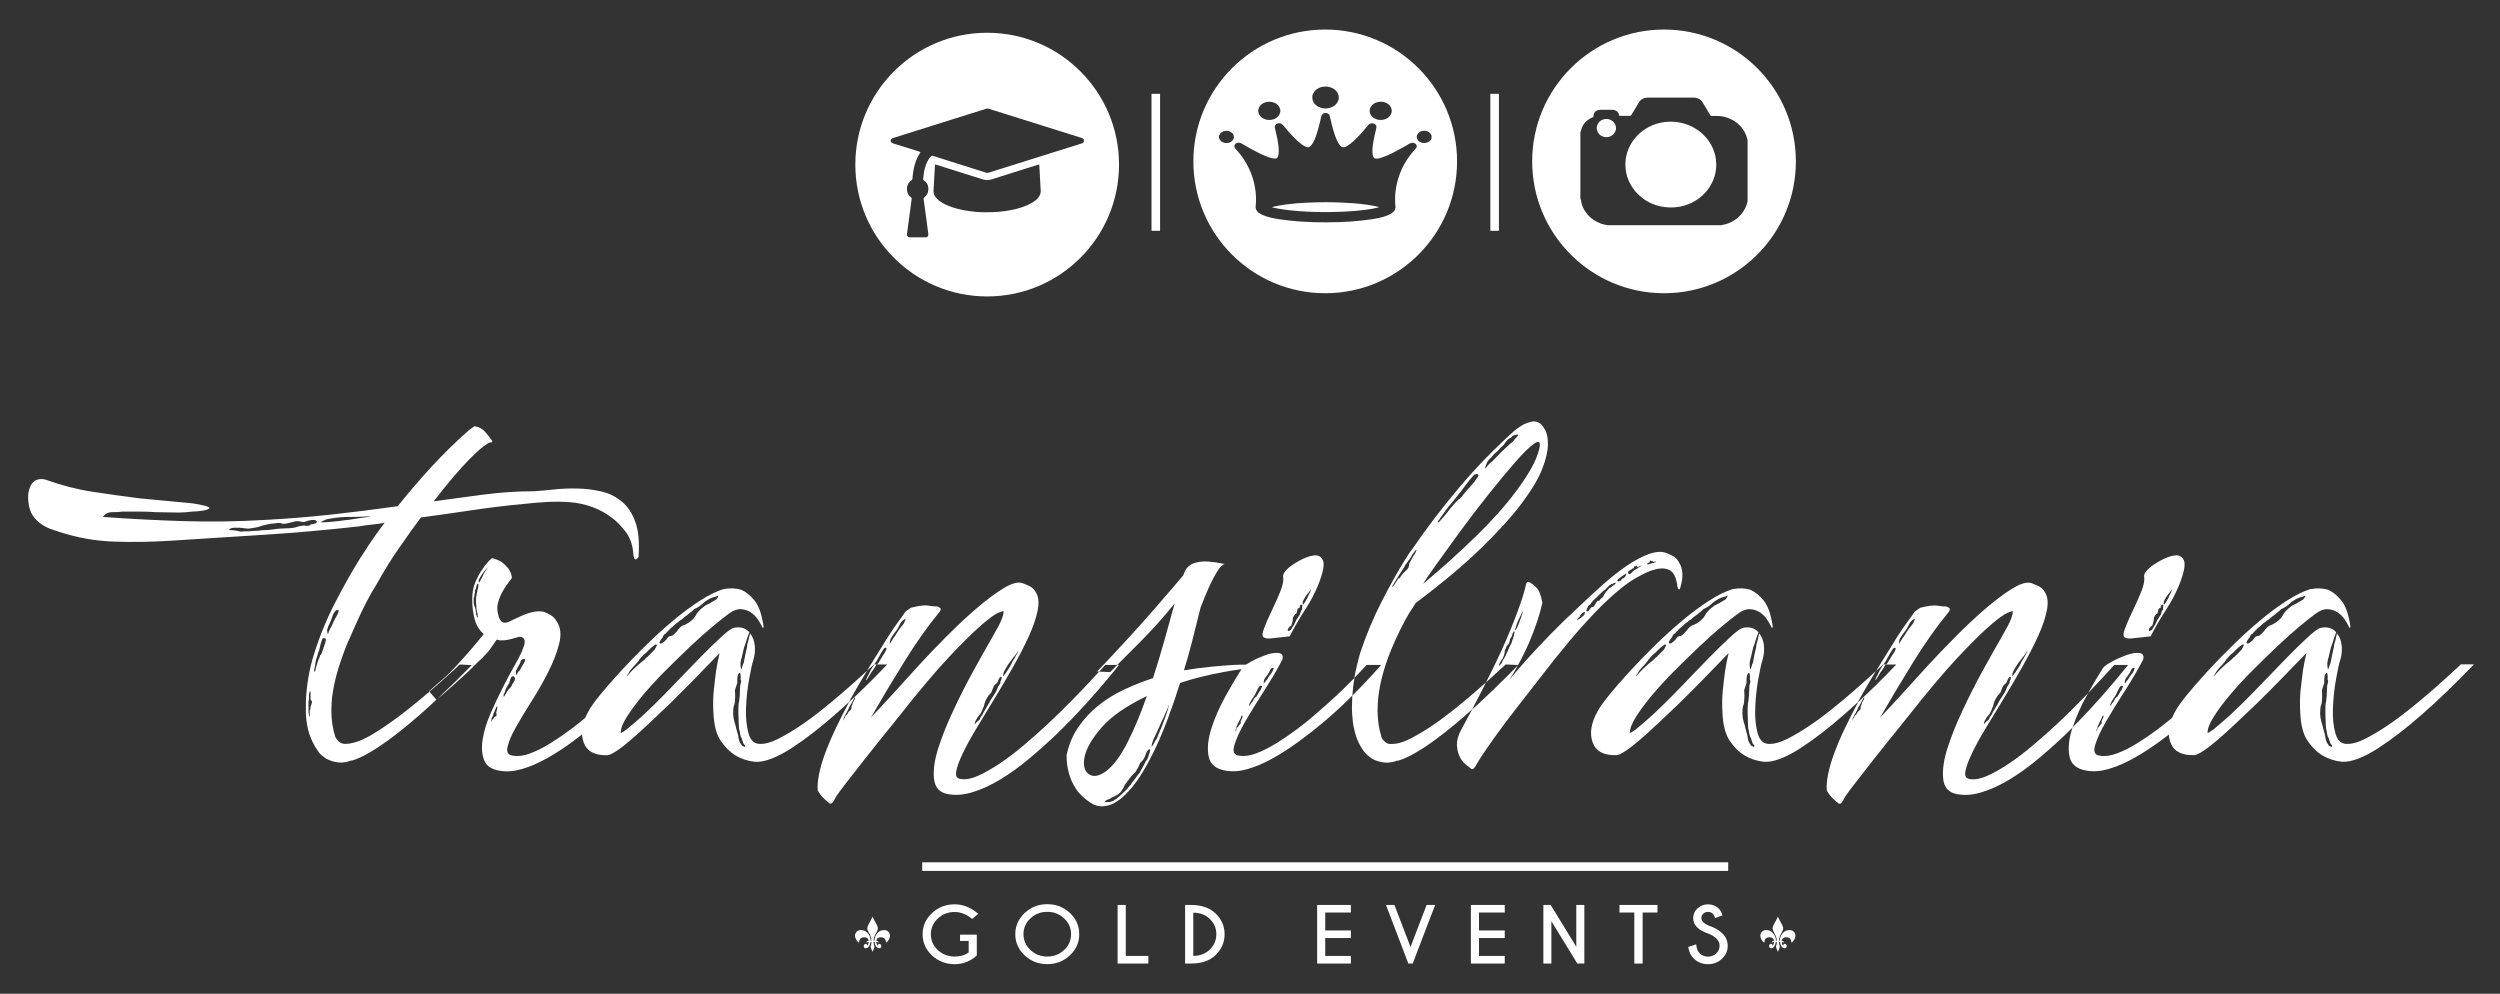 <svg xmlns="http://www.w3.org/2000/svg" id="Layer_1" viewBox="0 0 748.8 297.64"><rect x="0" y="0" width="748.8" height="297.64" fill="#333333" stroke="none"/><defs><style>      .st0, .st1 {        fill: #fff;      }      .st1 {        fill-rule: evenodd;      }    </style></defs><path class="st1" d="M481.15,41.08c1.59,0,2.88-1.24,2.88-2.73,0-1.52-1.35-2.73-2.9-2.72-1.6.01-2.88,1.22-2.87,2.74.01,1.53,1.3,2.72,2.9,2.71"></path><path class="st1" d="M514.06,49.27c-.03-.44-.04-.91-.09-1.37-.05-.43-.11-.85-.21-1.27-.14-.62-.33-1.23-.57-1.83-.24-.61-.54-1.19-.87-1.77-.34-.61-.76-1.18-1.22-1.71-.38-.43-.77-.85-1.19-1.24-.73-.68-1.55-1.27-2.43-1.78-.59-.34-1.21-.64-1.84-.89-.97-.37-1.97-.64-3.01-.8-.71-.11-1.42-.16-2.13-.17-.51,0-1.02.02-1.52.07-.62.07-1.24.16-1.85.31-.8.19-1.57.44-2.32.76-.69.29-1.35.65-1.97,1.04-1.11.7-2.08,1.54-2.92,2.51-.95,1.1-1.69,2.31-2.22,3.64-.26.65-.47,1.32-.61,2-.13.67-.22,1.36-.24,2.05-.04,1.03.05,2.04.26,3.04.19.94.51,1.86.94,2.73.38.78.83,1.52,1.36,2.22.34.45.72.89,1.13,1.28.43.41.86.82,1.34,1.19.93.72,1.95,1.32,3.05,1.77.71.29,1.44.54,2.2.71.81.18,1.62.31,2.45.35.35.02.69.05,1.04.04.64-.03,1.28-.05,1.92-.15.66-.09,1.31-.23,1.94-.41.82-.23,1.61-.54,2.36-.93.64-.33,1.25-.7,1.83-1.11.99-.7,1.84-1.52,2.59-2.44.81-.99,1.45-2.07,1.91-3.23.31-.77.55-1.56.69-2.37.13-.73.18-1.47.21-2.25"></path><path class="st0" d="M285.95,273.16c1.82,0,3.56.7,5.23,2.09l1.82-1.55c-2.23-1.9-4.58-2.84-7.06-2.84-2.65,0-4.92.87-6.79,2.63-1.87,1.75-2.81,3.87-2.81,6.34s.94,4.59,2.81,6.34c1.87,1.74,4.14,2.62,6.79,2.62,2.49,0,4.7-.86,6.63-2.59v-6.24h-5.02v1.87h2.59v3.43c-1.11.84-2.51,1.25-4.2,1.25-1.96,0-3.65-.65-5.04-1.95-1.4-1.3-2.09-2.88-2.09-4.73s.7-3.41,2.09-4.72c1.4-1.3,3.08-1.95,5.04-1.95"></path><path class="st0" d="M264.99,278.58c-1.32,0-1.87.47-2.46,1.24-.47.6-.6,1.57-.6,1.93h-.26c0-.88.42-1.75.84-2.5.19-.35.42-.78.42-1.17,0-.46-.22-.97-.55-1.52-.31-.54-.74-1.33-1.03-2.01-.29.68-.72,1.47-1.03,2.01-.32.55-.55,1.06-.55,1.52,0,.38.22.81.42,1.17.42.75.84,1.63.84,2.5h-.26c0-.37-.13-1.34-.6-1.93-.6-.77-1.14-1.24-2.46-1.24-.9,0-1.61.8-1.61,1.66s.58,1.78,1.21,2.13c0-1.01.44-1.64,1.61-1.64.74,0,1.27.51,1.27,1.03-.34,0-.69.2-.69.6.24-.14.45-.23.69-.23,0,.37-.13.8-.43,1.11-.06-.31-.19-.55-.45-.55-.31,0-.6.32-.6.68s.23.66.61.66c.64,0,1.32-.78,1.38-1.89h.32c0,.38-.03.69-.13.92-.06.17-.13.32-.13.48,0,.22.32.98.58,1.53.26-.55.58-1.32.58-1.53,0-.15-.06-.31-.13-.48-.1-.23-.13-.54-.13-.92h.32c.06,1.11.74,1.89,1.38,1.89.39,0,.61-.29.61-.66s-.29-.68-.6-.68c-.26,0-.39.25-.45.55-.31-.31-.44-.74-.44-1.11.24,0,.45.09.69.23,0-.4-.35-.6-.69-.6,0-.52.53-1.03,1.27-1.03,1.18,0,1.61.63,1.61,1.64.63-.35,1.21-1.27,1.21-2.13s-.71-1.66-1.61-1.66"></path><path class="st0" d="M260.26,201.87c-.15.24-.31.51-.46.8-.16.3-.27.57-.35.8-.08.12-.04.18.12.18l.69-1.07c.15-.24.35-.57.58-.98.23-.42.39-.63.46-.63l.69-1.07.46-.72c.08-.12.15-.18.23-.18h-.81l-.69,1.07c-.46.72-.77,1.31-.92,1.79"></path><path class="st0" d="M380.83,183.09c-.93,1.91-1.68,3.64-2.25,5.19-.58,1.55-.56,2.44.06,2.68.38.24.98.33,1.79.27.81-.06,1.64-.15,2.49-.27,1-.12,2.12-.24,3.35-.36,1.62-3.1,3.18-5.78,4.68-8.05,1.5-2.27,2.79-4.71,3.87-7.33,1.46-3.7,1.95-6.14,1.44-7.33-.5-1.19-1.42-1.7-2.77-1.52-1.35.18-2.81.72-4.39,1.61-1.58.89-2.68,1.64-3.29,2.24-.77.71-1.23,1.31-1.39,1.79-.08.24-.12.42-.12.54.23,1.19-.06,2.77-.87,4.74-.81,1.97-1.68,3.91-2.6,5.81M390.19,180.23s.12-.24.35-.71c.23-.48.54-.95.92-1.43.39-.48.77-.95,1.16-1.43.08-.12.08-.06,0,.18-.08.24-.27.66-.58,1.25-.31.6-.43.86-.35.81.08-.06-.08.21-.46.8-.69,1.31-1.04,1.67-1.04,1.07v-.54ZM386.14,187.92c.08-.24.19-.36.35-.36s.27-.12.35-.36c.15-.48.27-.89.35-1.25,0-.36.04-.72.12-1.07l.46-.72c.08-.24.17-.33.29-.27.12.06.21-.03.29-.27.08-.24.13-.48.17-.72.04-.24.1-.42.17-.54.08-.12.17-.18.29-.18s.21-.06.29-.18c0-.36.12-.66.35-.89h.23c.15,0,.23.06.23.18,0,.24-.04.48-.11.72,0,.12.02.24.06.36.04.12-.02.24-.17.36-.15.12-.27.39-.35.8-.08.42-.23.75-.46.98l-.81,1.25c-.31.72-.5,1.13-.58,1.25-.15.24-.27.42-.35.54-.08.12-.19.3-.35.54-.15.24-.23.39-.23.45s-.12.15-.35.27c-.46.24-.69.24-.69,0,0-.36.15-.66.46-.89"></path><polygon class="st0" points="485.07 273.32 489.51 273.32 489.51 288.6 492 288.6 492 273.32 496.44 273.32 496.44 271.05 485.07 271.05 485.07 273.32"></polygon><path class="st0" d="M293.84,187.29c2.43-2.09,4.16-3.34,5.2-3.76,1.04-.42,1.56-.57,1.56-.45,0,.71-.23,1.61-.69,2.68-.31.84-1.27,2.65-2.89,5.45-1.62,2.8-3.43,6.02-5.43,9.66-2,3.64-3.99,7.54-5.95,11.72-1.97,4.17-3.51,8.02-4.62,11.54-1.12,3.52-1.54,6.56-1.27,9.12.27,2.56,1.6,4.09,3.99,4.56,2.31.48,4.84.3,7.57-.54,2.74-.84,5.53-2.12,8.38-3.85,2.85-1.73,5.7-3.79,8.55-6.17,2.85-2.38,5.59-4.83,8.21-7.33,6.16-5.96,12.41-12.88,18.73-20.75h-.56c-.73.74-1.43,1.46-2.1,2.15l-3.31-.15c-5.35,5.86-10.49,11.1-15.41,15.71-2.31,2.15-4.7,4.26-7.17,6.35-2.47,2.09-4.85,3.9-7.17,5.45-2.31,1.55-4.47,2.77-6.47,3.67-2,.89-3.74,1.22-5.2.98-1.16-.12-1.62-.86-1.39-2.24.23-1.37.89-3.19,1.97-5.45,1.08-2.27,2.49-4.83,4.22-7.69,1.73-2.86,3.54-5.84,5.43-8.94,1.89-3.1,3.74-6.26,5.55-9.48,1.81-3.22,3.35-6.23,4.62-9.03,1.27-2.8,2.14-5.34,2.6-7.6.46-2.27.31-4.05-.46-5.37-.54-.95-1.19-1.61-1.97-1.97-.77-.36-1.46-.66-2.08-.89-1.39-.48-3.33.06-5.84,1.61-2.5,1.55-5.24,3.61-8.21,6.17-2.97,2.56-5.95,5.37-8.96,8.41-3.01,3.04-5.66,5.81-7.97,8.32-2.7,2.98-5.3,5.84-7.8,8.59-2.5,2.74-4.72,5.13-6.65,7.16,3.08-5.37,6.42-10.94,10-16.73,3.58-5.78,7.11-10.76,10.57-14.93.39-.6.45-.98.17-1.16-.27-.18-.52-.33-.75-.45-.85,0-1.79-.09-2.83-.27-1.04-.18-2.76.03-5.14.63-.39.24-.73.48-1.04.72-.31.24-.54.42-.69.54-.46.71-1.14,1.67-2.02,2.86-.88,1.19-1.95,2.74-3.18,4.65-1.62,2.62-3.41,5.51-5.38,8.68-.3.48-.59.98-.88,1.46.82-.75,1.53-1.4,2.1-1.91h.12l.46-.72.35-.54c.16-.36.35-.72.58-1.07.23-.36.42-.72.58-1.07l.93-1.43c.15-.12.31-.18.46-.18.23,0,.31.18.23.54-.15.36-.29.63-.4.81-.12.18-.37.57-.75,1.16-.38.6-.69,1.1-.92,1.52-.23.42-.46.75-.69.98h3.01c-3.95,4.14-7.76,7.89-11.43,11.28-1.33,2.49-2.59,4.97-3.77,7.41-1.35,2.8-2.48,5.46-3.41,7.96-1.7,4.65-2.43,8.35-2.2,11.09.54.95,1.16,1.76,1.85,2.41.69.66,1.27,1.16,1.73,1.52h.46c.16,0,.38-.24.69-.71.31-.6.64-1.16.98-1.7.35-.54,1.12-1.58,2.31-3.13,1.19-1.55,3.01-3.88,5.43-6.98,2.43-3.1,5.91-7.45,10.46-13.06,6.09-7.75,11.17-13.8,15.26-18.16,4.08-4.35,7.34-7.57,9.77-9.66M299.8,203.84c-.15.24-.21.45-.17.63.04.18-.06.39-.29.62-.23.24-.46.69-.69,1.34-.23.66-.58,1.28-1.04,1.88-.15.24-.37.57-.64.98-.27.42-.52.86-.75,1.34-.23.36-.44.72-.64,1.07-.19.36-.37.65-.52.89-.31.48-.52.86-.64,1.16-.11.3-.29.57-.52.8-.23.36-.37.63-.4.81-.04.18-.25.39-.64.63-.31.24-.54.48-.69.71-.15.24-.23.24-.23,0,.08-.36.19-.69.35-.98.15-.3.31-.57.46-.8.15-.24.35-.48.58-.72.23-.24.42-.54.58-.89.15-.24.29-.54.41-.9.11-.36.25-.65.4-.89.08-.6.23-1.13.46-1.61.23-.48.5-.95.81-1.43.15-.24.31-.42.46-.54.15-.12.31-.3.46-.54.15-.36.31-.74.46-1.16.16-.42.27-.69.35-.8.15-.24.33-.42.52-.54.19-.12.37-.3.52-.54.08-.24.17-.48.29-.72.11-.24.25-.48.4-.72.15-.12.27-.18.35-.18.15,0,.23.06.23.18,0,.36-.08.66-.23.89M303.03,197.58c.69-.83,1.35-1.73,1.97-2.68.15-.12-.23.65-1.16,2.33-.31.48-.5.77-.58.89-.08.12-.13.24-.17.36-.04.12-.12.3-.23.54-.11.24-.33.6-.63,1.07-1.46,2.27-2.04,2.92-1.73,1.97.08-.48.12-.72.12-.72,0,0,.23-.42.69-1.25.46-.83,1.04-1.67,1.73-2.5M266.51,192.57c.08-.36.12-.63.12-.81s.19-.57.58-1.16c.39-.6.73-1.07,1.04-1.43.31-.36.58-.78.81-1.25.23-.48.44-.89.64-1.25.19-.36.52-.72.98-1.07h.11c.08,0,.12-.03.12-.09s.04-.09.12-.09c.23,0,.27.12.12.36-.23.48-.37.77-.41.89-.04.12-.36.54-.98,1.25-.54.71-.94,1.31-1.21,1.79-.27.48-.6.95-.98,1.43-.39.6-.67,1.07-.87,1.43-.19.36-.25.36-.17,0M256.1,209.21c0,.12-.15.42-.46.89-.15.24-.25.48-.29.72-.04.24-.13.48-.29.72,0,.36-.04.66-.12.89-.15.24-.33.42-.52.54-.19.12-.37.36-.52.72-.15.24-.29.42-.41.54-.12.12-.1.06.06-.18-.15.12-.29.33-.4.63-.12.3-.25.51-.41.63-.15.36-.27.54-.35.54.08-.12.19-.39.35-.8.15-.42.31-.75.46-.98l.35-.54c.08-.24.19-.48.35-.71.15-.24.23-.42.23-.54.15-.36.39-.77.69-1.25.15-.24.27-.45.35-.63.08-.18.15-.33.23-.45.46-.95.69-1.25.69-.89v.18Z"></path><path class="st0" d="M334.61,199.19c2.05-2.09,4.33-4.38,6.86-6.89,3.43-3.4,6.88-7.24,10.35-11.54-.85,3.1-1.81,6.59-2.89,10.46-1.08,3.88-2.27,7.84-3.58,11.9-2.93.95-5.8,2.09-8.61,3.4-2.81,1.31-5.37,2.89-7.69,4.74-2.31,1.85-4.31,4-6.01,6.44-1.7,2.44-2.89,5.28-3.58,8.5,0,1.91.23,3.7.7,5.37.38,1.55,1.08,3.1,2.08,4.65,1,1.55,2.5,2.98,4.51,4.29,1.62,1.07,3.47,1.28,5.55.63,2.08-.66,4.28-2.36,6.59-5.1,2.31-2.74,4.7-6.71,7.17-11.9,2.47-5.19,4.93-11.72,7.4-19.59,3.93-1.31,8.36-2.42,13.29-3.31,1.63-.3,3.33-.57,5.1-.82-1.48,2.31-3.08,5.03-4.81,8.15-1.81,3.28-3.22,6.5-4.22,9.66-1,3.16-1.27,5.93-.81,8.32.46,2.39,2.2,3.82,5.2,4.29,2,.36,4.22.18,6.65-.54,2.43-.71,4.91-1.79,7.46-3.22,2.54-1.43,5.12-3.1,7.74-5.01,2.62-1.91,5.12-3.88,7.52-5.9,2.81-2.38,5.64-4.99,8.49-7.82.09-1.73.3-3.49.62-5.29-3.72,3.78-7.37,7.2-10.96,10.24-2,1.79-4.09,3.49-6.24,5.1-2.16,1.61-4.26,3.04-6.3,4.29-2.04,1.25-4.01,2.24-5.89,2.95-1.89.71-3.57.95-5.03.71-1.62-.12-2.14-1.16-1.56-3.13.58-1.97,1.68-4.35,3.29-7.16,1.62-2.8,3.49-5.84,5.61-9.12,1.74-2.69,3.29-5.29,4.64-7.78h.04s-.04,0-.04,0c.29-.54.58-1.08.85-1.61.31-1.19-.08-1.85-1.16-1.97-1.08-.12-2.37.09-3.87.63-1.5.54-2.97,1.19-4.39,1.97-.6.33-1.1.63-1.5.9-1.23-.01-2.53.01-3.87.09-1.93.12-4.14.3-6.65.54-2.51.24-5.18.6-8.04,1.07.85-2.74,1.68-5.69,2.49-8.85.81-3.16,1.64-6.47,2.48-9.93.92-2.38,1.81-4.53,2.66-6.44.77-1.67,1.56-3.16,2.37-4.47.81-1.31,1.56-2.03,2.26-2.15-1.7-.36-3.28-.6-4.74-.72-1.31-.12-2.6-.03-3.87.27-1.27.3-2.25.93-2.95,1.88-.31.48-.62,1.13-.92,1.97-1.08,1.31-3.89,4.59-8.44,9.84-4.55,5.25-10.33,11.57-17.34,18.96l.61.03c.6-.66,1.2-1.32,1.81-2h3.6ZM326.04,231.83c-1.31-1.01-1.69-2.77-1.15-5.28.54-2.5,2.23-5.4,5.09-8.68,2.85-3.28,7.36-6.41,13.52-9.39-1.77,5.13-3.7,9.75-5.78,13.86-2.08,4.11-4.24,7.01-6.47,8.67-2.16,1.55-3.89,1.82-5.2.8M344.41,225.21c0,.06-.08.27-.23.63-.15.36-.23.63-.23.81s-.15.51-.46.98c-.08.12-.15.21-.23.27-.08.06-.15.21-.23.45-.15.24-.25.42-.29.54-.04.12-.14.3-.29.54-.15.36-.39.78-.69,1.25-.08.24-.19.48-.35.72-.08.12-.15.21-.23.27-.08.06-.15.15-.23.27-.23.24-.58.72-1.04,1.43-.15.12-.25.24-.29.36-.04.12-.13.24-.29.36-.15.24-.27.39-.35.45-.08.06-.16.21-.23.45-.08.12-.14.18-.17.18s-.1.06-.17.18c-.08.12-.13.18-.17.18s-.1.06-.17.18c-.23.36-.42.6-.58.72-.46.48-.77.77-.92.89-.31.24-.5.42-.58.54-.31.24-.5.42-.58.54-.08,0-.12.03-.12.09s-.04.09-.12.09c-.08.12-.15.18-.23.18-.15.12-.25.21-.29.27-.04.06-.13.15-.29.27-.39.12-.65.3-.81.54-.15,0-.31.06-.46.18h-.23c-.08,0-.13.03-.17.09-.04.06-.1.09-.17.09h-1.39c-.23,0-.27-.06-.12-.18.15-.24.31-.36.46-.36.08,0,.15-.06.23-.18h.23c.08-.12.23-.18.46-.18,0,0,.15-.12.46-.36.31-.12.66-.27,1.04-.45.39-.18.73-.39,1.04-.63.15-.12.31-.24.46-.36.15-.12.31-.3.46-.54l.35-.54.35-.54c.15-.36.27-.63.35-.8.08-.18.31-.45.69-.81.08-.36.19-.54.35-.54l.35-.54c.08-.12.15-.21.23-.27.08-.06.19-.21.35-.45.08-.12.14-.18.17-.18.04,0,.1-.06.17-.18.08-.12.14-.18.17-.18s.1-.06.17-.18c.31-.24.54-.48.69-.72.08-.12.13-.24.17-.36.04-.12.1-.24.17-.36.15-.12.25-.24.29-.36.04-.12.1-.24.17-.36.31-.72.46-1.07.46-1.07.08-.12.31-.36.69-.71.15-.24.27-.39.35-.45.08-.06.15-.21.23-.45.15-.24.29-.57.4-.98.12-.42.33-.8.64-1.16,0-.12.04-.18.12-.18s.15-.06.23-.18c.23,0,.35.06.35.18-.08.36-.12.57-.12.63M349.96,211.89c-.16.72-.5,1.79-1.04,3.22-.31.83-.5,1.34-.58,1.52-.08.18-.15.39-.23.63-.08.24-.17.48-.29.71-.12.24-.37.84-.75,1.79-.08.12-.12.21-.12.27s-.04.15-.12.27c-.15.48-.23.72-.23.72l-.58.89c-.15.36-.39.77-.69,1.25-.38.6-.5.6-.35,0,.08-.48.15-.78.23-.89,0,0,.08-.24.23-.72.08-.12.27-.54.58-1.25.31-.6.62-1.25.92-1.97.31-.72.66-1.49,1.04-2.32.39-.72.73-1.46,1.04-2.24.31-.77.66-1.58,1.04-2.41.08-.24.12-.3.12-.18s-.08.36-.23.72M378.52,204.02c0-.12.12-.42.35-.89.31-.36.54-.66.69-.89.15-.24.31-.48.46-.72.15-.24.27-.48.35-.72.08-.24.27-.48.58-.72h.35c.23,0,.27.12.12.36-.15.24-.23.42-.23.54s-.19.42-.58.9c-.38.48-.65.86-.81,1.16-.15.3-.35.57-.58.81-.23.24-.41.48-.52.72-.12.24-.17.24-.17,0v-.54ZM374.58,210.1c.08-.12.17-.27.29-.45.12-.18.25-.39.41-.63.15-.24.27-.42.35-.54.08-.12.19-.3.35-.54,0-.12.02-.18.06-.18s.06-.06.06-.18c.23-.48.46-.92.69-1.34.23-.42.42-.69.58-.8h.35c.31,0,.39.12.23.36-.15.24-.25.45-.29.63-.04.18-.17.39-.41.63-.23.36-.4.66-.52.89-.12.24-.25.48-.41.71h-.12l-.35.36c-.16.12-.25.24-.29.36-.04.12-.1.24-.17.36l-.23.36c-.23.36-.39.54-.46.54-.08.12-.15.27-.23.45-.08.18-.15.27-.23.27,0-.12-.02-.15-.06-.09-.04.06-.06.03-.06-.09.15-.48.31-.83.46-1.07M372.16,214.39v.18c0,.24-.08.48-.23.72-.08.12-.19.42-.35.89.08.24.08.42,0,.54-.15.24-.27.36-.35.36s-.15.12-.23.36c-.31.48-.42.6-.35.36-.23,0-.35.3-.35.89l-.23.36c-.08,0-.08-.06,0-.18v-.18c0-.12.04-.24.11-.36,0-.24.08-.48.23-.72.08-.12.12-.24.12-.36.15-.24.29-.51.41-.81.11-.3.25-.57.4-.8.08-.12.14-.24.17-.36.04-.12.1-.24.17-.36.15-.6.31-.78.46-.54"></path><rect class="st0" x="344.9" y="28.1" width="2.57" height="41.03"></rect><path class="st0" d="M636.52,190.96c.39.24.98.33,1.79.27.81-.06,1.64-.15,2.49-.27,1-.12,2.12-.24,3.35-.36,1.62-3.1,3.18-5.78,4.68-8.05,1.5-2.27,2.79-4.71,3.87-7.33,1.46-3.7,1.94-6.14,1.44-7.33-.5-1.19-1.42-1.7-2.77-1.52-1.35.18-2.81.72-4.39,1.61-1.58.89-2.68,1.64-3.29,2.24-.77.71-1.23,1.31-1.39,1.79-.08.24-.11.42-.11.54.23,1.19-.06,2.77-.87,4.74-.81,1.97-1.68,3.91-2.6,5.81-.92,1.91-1.68,3.64-2.25,5.19-.58,1.55-.56,2.44.06,2.68M648.08,180.23s.12-.24.35-.71c.23-.48.54-.95.92-1.43.38-.48.77-.95,1.16-1.43.08-.12.08-.06,0,.18-.08.24-.27.66-.58,1.25-.31.6-.42.86-.35.81.08-.06-.08.21-.46.8-.69,1.31-1.04,1.67-1.04,1.07v-.54ZM644.03,187.92c.08-.24.19-.36.35-.36s.27-.12.34-.36c.15-.48.27-.89.35-1.25,0-.36.04-.72.12-1.07l.46-.72c.08-.24.17-.33.29-.27.12.06.21-.03.29-.27.08-.24.13-.48.18-.72.04-.24.09-.42.17-.54.08-.12.17-.18.29-.18s.21-.06.29-.18c0-.36.12-.66.35-.89h.23c.15,0,.23.06.23.18,0,.24-.04.48-.12.72,0,.12.02.24.06.36.04.12-.02.24-.17.36-.15.12-.27.39-.34.8-.08.42-.23.75-.46.98l-.81,1.25c-.31.72-.5,1.13-.58,1.25-.15.24-.27.42-.34.54-.08.12-.19.3-.35.54-.15.24-.23.39-.23.45s-.12.15-.35.27c-.46.24-.69.24-.69,0,0-.36.15-.66.46-.89"></path><path class="st0" d="M737.08,199.01c-.92.84-2.19,2-3.81,3.49-1.62,1.49-3.43,3.1-5.43,4.83-2,1.73-4.12,3.49-6.36,5.28-2.24,1.79-4.47,3.43-6.71,4.92-2.23,1.49-4.35,2.74-6.36,3.76-2,1.01-3.74,1.52-5.2,1.52-1.85.12-3.08-.92-3.7-3.13-.62-2.21-.87-4.77-.75-7.69.12-2.92.42-5.78.93-8.59.5-2.8.94-4.8,1.33-5.99.39-1.31.5-2.68.35-4.11-.15-1.43-.62-2.62-1.39-3.58-.08.24-.15.54-.23.9-.08.36-.15.72-.23,1.07-.23.72-.37,1.19-.41,1.43-.04.24-.06.48-.06.72-.08.24-.14.48-.17.71-.04.24-.17.84-.4,1.79-.08.48-.15.89-.23,1.25-.08.36-.15.72-.23,1.07-.15.24-.25.48-.29.72-.04.24-.1.42-.18.54-.23.72-.35.78-.35.18-.08-.36-.12-.66-.12-.89v-.72c.08-.24.12-.45.12-.63s.08-.45.23-.81c.15-.6.31-1.28.46-2.06.15-.77.39-1.52.69-2.24.39-1.31.77-2.44,1.16-3.4-1.23-1.31-2.85-1.73-4.86-1.25-.69.24-1.94,1.19-3.76,2.86-1.81,1.67-3.85,3.67-6.13,5.99-2.27,2.33-4.66,4.8-7.17,7.42-2.51,2.62-4.8,4.95-6.88,6.98-2.08,2.03-3.76,3.58-5.03,4.65-1.27,1.07-2.26,1.91-2.95,2.5-.85.6-1.43.95-1.73,1.07-.08-1.19.52-2.8,1.79-4.83,1.27-2.03,2.91-4.23,4.91-6.62,2.01-2.38,4.26-4.83,6.76-7.33,2.5-2.5,4.95-4.89,7.34-7.15,2.39-2.27,4.62-4.26,6.7-5.99,2.08-1.73,3.7-3.01,4.86-3.85,1.31-.95,2.5-1.4,3.58-1.34,1.08.06,2.04.36,2.89.89.85.54,1.56,1.22,2.14,2.06.58.83,1.02,1.61,1.33,2.32.15.24.27.36.34.36.08-.12.12-.3.12-.54-.54-3.58-1.45-6.14-2.71-7.69-1.27-1.55-2.6-2.62-3.99-3.22-1.62-.48-3.39-.54-5.32-.18-2,.6-4.31,1.73-6.94,3.4-2.62,1.67-5.32,3.67-8.09,5.99-2.78,2.33-5.53,4.83-8.27,7.51-2.74,2.68-5.28,5.31-7.63,7.87-2.35,2.56-4.37,4.89-6.07,6.98-1.7,2.09-2.85,3.73-3.47,4.92-.36.64-.66,1.27-.92,1.88-1.39,1.17-2.82,2.31-4.28,3.4-2.16,1.61-4.26,3.04-6.3,4.29-2.04,1.25-4.01,2.24-5.89,2.95-1.89.71-3.57.95-5.03.71-1.62-.12-2.14-1.16-1.56-3.13.58-1.97,1.67-4.35,3.29-7.16,1.62-2.8,3.49-5.84,5.61-9.12,2.12-3.28,3.95-6.41,5.49-9.39.31-1.19-.08-1.85-1.15-1.97-1.08-.12-2.37.09-3.87.63-1.5.54-2.97,1.19-4.39,1.97-1.43.78-2.29,1.4-2.6,1.88-1.38,2.14-2.88,4.66-4.48,7.52,2.56-2.66,5.17-5.46,7.83-8.42h4.16c-5.61,6.98-11.15,13.21-16.64,18.69-.04.12-.09.24-.12.36-1,3.16-1.27,5.93-.81,8.32.46,2.39,2.2,3.82,5.2,4.29,2,.36,4.22.18,6.65-.54,2.43-.71,4.91-1.79,7.46-3.22,2.54-1.43,5.12-3.1,7.75-5.01.92-.67,1.82-1.35,2.71-2.03.05.79.2,1.56.47,2.3.96,2.68,3.33,3.96,7.11,3.85.54,0,1.45-.42,2.72-1.25,1.27-.83,2.74-1.97,4.39-3.4,1.66-1.43,3.47-3.07,5.43-4.92,1.97-1.85,3.95-3.73,5.95-5.64,4.62-4.53,9.67-9.66,15.14-15.38-.38,1.55-.73,3.28-1.04,5.19-.23,1.67-.46,3.61-.7,5.81-.23,2.21-.27,4.5-.11,6.89.15,3.7.89,6.5,2.2,8.41,1.31,1.91,2.73,3.34,4.28,4.29,1.77,1.07,3.74,1.73,5.9,1.97,1.39.12,3.02-.18,4.91-.9,1.89-.72,3.89-1.76,6.01-3.13,2.12-1.37,4.3-2.92,6.53-4.65,2.23-1.73,4.43-3.55,6.59-5.46,4.93-4.29,10.13-9.3,15.6-15.03h-3.93ZM672.93,192.21c.15-.36.39-.72.69-1.07.23-.24.37-.48.41-.71.04-.24.29-.48.75-.72.15-.24.37-.48.64-.71.27-.24.56-.54.87-.89.15-.12.31-.24.46-.36.16-.12.35-.3.58-.54.46-.48.85-.77,1.16-.89.15-.24.37-.42.64-.54.27-.12.52-.3.75-.54.23-.24.48-.45.75-.63.27-.18.56-.39.87-.63.23-.24.48-.45.75-.63.27-.18.52-.39.75-.63.15-.24.35-.39.58-.45.23-.06.42-.15.58-.27.62-.36,1.08-.69,1.39-.98.31-.3.69-.63,1.15-.98.46-.24.77-.42.92-.54.15-.12.54-.3,1.16-.54.62-.12,1.08-.27,1.39-.45.31-.18.39-.09.23.27-.23.48-.52.81-.87.98-.35.18-.71.39-1.1.63-.31.24-.69.45-1.16.63-.46.18-.89.45-1.27.8-.69.48-1.35,1.13-1.97,1.97-.23.36-.4.66-.52.89-.11.24-.37.54-.75.89-.62.6-1.2,1.01-1.73,1.25-.38.24-.71.39-.98.45-.27.06-.6.27-.98.63-.46.48-.81.89-1.04,1.25-.23.24-.4.42-.52.54-.12.12-.25.24-.4.36-.15.24-.45.39-.87.45-.42.06-.71.21-.87.45-.16.24-.37.51-.64.81-.27.3-.6.57-.98.81-.15.12-.31.18-.46.18-.38,0-.5-.18-.35-.54M663.45,201.87c.31-.72,1-1.61,2.08-2.68.62-.72.96-1.13,1.04-1.25l.35-.54c.08,0,.23-.18.46-.54.15-.12.33-.3.52-.54.19-.24.48-.48.87-.72.54-.6,1.08-1.13,1.62-1.61l1.16-.89c.46-.12.62,0,.46.36-.15.24-.25.42-.29.54-.04.12-.1.24-.17.36-.15.24-.31.42-.46.54-.23.24-.58.6-1.04,1.07-.31.24-.54.48-.69.72-.15.12-.29.21-.4.27-.12.06-.25.21-.41.45-.31.24-.6.48-.87.72-.27.24-.56.48-.87.72-1.39,1.19-2.58,2.38-3.58,3.58-.15.12-.21.12-.17,0,.04-.12.17-.3.4-.54M636.4,204.02c0-.12.12-.42.35-.89.31-.36.54-.66.69-.89.15-.24.31-.48.46-.72.15-.24.27-.48.35-.72.08-.24.27-.48.58-.72h.35c.23,0,.27.12.12.36-.15.24-.23.42-.23.54s-.19.42-.58.9c-.38.48-.66.86-.81,1.16-.15.3-.35.57-.58.81-.23.24-.41.48-.52.72-.11.24-.17.24-.17,0v-.54ZM632.47,210.1c.08-.12.18-.27.29-.45.11-.18.25-.39.4-.63.15-.24.27-.42.35-.54.08-.12.19-.3.35-.54,0-.12.02-.18.06-.18.04,0,.06-.06.06-.18.23-.48.46-.92.69-1.34.23-.42.42-.69.58-.8h.35c.31,0,.39.12.23.36-.15.24-.25.45-.29.63-.04.18-.17.39-.4.63-.23.36-.41.66-.52.89-.11.24-.25.48-.4.71h-.12l-.35.36c-.15.12-.25.24-.29.36-.04.12-.1.24-.17.36l-.23.36c-.23.36-.39.54-.46.54-.08.12-.15.27-.23.45-.08.18-.15.27-.23.27,0-.12-.02-.15-.06-.09-.04.06-.06.03-.06-.09.16-.48.31-.83.46-1.07M627.96,218.86v-.18c0-.12.04-.24.11-.36,0-.24.08-.48.23-.71.08-.12.12-.24.12-.36.15-.24.29-.51.4-.81.12-.3.25-.57.4-.8.08-.12.14-.24.17-.36.04-.12.1-.24.17-.36.15-.6.31-.78.46-.54v.18c0,.24-.08.48-.23.72-.08.12-.19.42-.34.89.08.24.08.42,0,.54-.15.24-.27.36-.35.36s-.15.12-.23.36c-.31.48-.42.6-.35.36-.23,0-.35.3-.35.89l-.23.36c-.08,0-.08-.06,0-.18M698.36,223.69h-.12c-.15,0-.23-.06-.23-.18-.23,0-.39-.06-.46-.18l-.58-.89c-.15-.24-.31-.72-.46-1.43,0-.24-.02-.39-.06-.45-.04-.06-.06-.21-.06-.45-.08-.12-.11-.24-.11-.36s-.04-.24-.12-.36c-.15-.48-.27-.92-.35-1.34-.08-.42-.19-.86-.35-1.34-.15-.48-.23-.77-.23-.89-.15-.48-.23-.89-.23-1.25-.08-.59-.1-1.01-.06-1.25.04-.24.06-.66.06-1.25.08-.48.17-.83.29-1.07.12-.24.17-.66.17-1.25.08-.6.1-1.19.06-1.79-.04-.6-.06-1.01-.06-1.25.08-.24.19-.6.35-1.07.15-.48.27-.83.35-1.07v-1.07c0-.48.08-.95.23-1.43l.23-.36c.23-.24.38-.24.46,0,.08.36.12.78.12,1.25-.08.36-.06.63.06.81.12.18.1.51-.06.98-.15.36-.23,1.07-.23,2.15,0,.48-.02.95-.06,1.43-.04.48-.1,1.01-.17,1.61-.15.6-.23,1.22-.23,1.88v2.06c0,.6.02,1.19.06,1.79.04.6.06,1.13.06,1.61,0,.36.02.65.06.89.04.24.1.48.17.72,0,.12.08.54.23,1.25.08.36.19.66.35.89l.12.18v.18c.08.12.12.24.12.36.08.12.12.24.12.36.08.12.11.24.11.36.15.24.23.36.23.36.15.24.27.36.35.36.08.24.04.42-.12.54"></path><path class="st0" d="M259.67,200.92c-.53.48-1.09,1-1.72,1.58-1.62,1.49-3.43,3.1-5.43,4.83-2,1.73-4.12,3.49-6.36,5.28-2.23,1.79-4.47,3.43-6.7,4.92-2.23,1.49-4.35,2.74-6.36,3.76s-3.74,1.52-5.2,1.52c-1.85.12-3.08-.92-3.7-3.13-.62-2.21-.87-4.77-.75-7.69.12-2.92.42-5.78.93-8.59.5-2.8.94-4.8,1.33-5.99.39-1.31.5-2.68.35-4.11-.15-1.43-.62-2.62-1.39-3.58-.08.24-.15.54-.23.9-.08.36-.15.72-.23,1.07-.23.72-.37,1.19-.4,1.43-.04.24-.06.48-.06.72-.08.24-.13.48-.17.71-.04.24-.17.84-.4,1.79-.08.48-.15.89-.23,1.25-.08.36-.15.72-.23,1.07-.15.24-.25.48-.29.72-.04.24-.1.42-.17.54-.23.72-.35.78-.35.18-.08-.36-.11-.66-.11-.89v-.72c.08-.24.11-.45.11-.63s.08-.45.23-.81c.15-.6.31-1.28.46-2.06.15-.77.39-1.52.69-2.24.38-1.31.77-2.44,1.16-3.4-1.23-1.31-2.85-1.73-4.86-1.25-.69.24-1.95,1.19-3.76,2.86-1.81,1.67-3.85,3.67-6.13,5.99-2.27,2.33-4.66,4.8-7.17,7.42-2.51,2.62-4.8,4.95-6.88,6.98-2.08,2.03-3.76,3.58-5.03,4.65-1.27,1.07-2.26,1.91-2.95,2.5-.85.6-1.43.95-1.73,1.07-.08-1.19.52-2.8,1.79-4.83,1.27-2.03,2.91-4.23,4.91-6.62,2-2.38,4.26-4.83,6.76-7.33,2.5-2.5,4.95-4.89,7.34-7.15,2.39-2.27,4.62-4.26,6.71-5.99,2.08-1.73,3.7-3.01,4.85-3.85,1.31-.95,2.5-1.4,3.58-1.34,1.08.06,2.04.36,2.89.89.85.54,1.56,1.22,2.14,2.06.58.83,1.02,1.61,1.33,2.32.15.24.27.36.35.36.08-.12.11-.3.11-.54-.54-3.58-1.44-6.14-2.71-7.69-1.27-1.55-2.6-2.62-3.99-3.22-1.62-.48-3.39-.54-5.32-.18-2,.6-4.32,1.73-6.94,3.4-2.62,1.67-5.32,3.67-8.09,5.99-2.77,2.33-5.53,4.83-8.27,7.51-2.74,2.68-5.28,5.31-7.63,7.87-2.35,2.56-4.37,4.89-6.07,6.98-1.7,2.09-2.85,3.73-3.47,4.92-.36.64-.66,1.27-.92,1.88-1.39,1.17-2.82,2.3-4.28,3.4-2.16,1.61-4.26,3.04-6.3,4.29-2.04,1.25-4.01,2.24-5.89,2.95-1.89.71-3.57.95-5.03.71-1.54-.12-2.14-.98-1.79-2.59.35-1.61,1.19-3.61,2.54-5.99,1.35-2.38,2.95-5.04,4.8-7.96,1.85-2.92,3.51-5.84,4.97-8.76,1.47-2.92,2.53-5.69,3.18-8.32.65-2.62.44-4.77-.64-6.44-.54-.95-1.18-1.64-1.91-2.06-.73-.42-1.41-.75-2.02-.98-2-.48-4.66.12-7.98,1.79-.62.24-1.19.51-1.73.81-.54.3-1.08.51-1.62.63-1.23.24-2.04-.66-2.43-2.68-.08-.12-.11-.3-.11-.54-.15-.84-.14-1.67.06-2.5.19-.84.48-1.67.87-2.51.77-1.55,1.58-2.86,2.43-3.93.15-.24.29-.42.4-.54.12-.12.21-.24.29-.36l.23-.36c-.15-1.19-.56-2.18-1.21-2.95-.65-.77-1.33-1.4-2.02-1.88-.85-.48-1.77-.84-2.77-1.07-1.08.95-2.04,2.09-2.89,3.4-.77,1.07-1.46,2.35-2.08,3.85-.62,1.49-.93,3.19-.93,5.1,0,2.15.25,4.14.75,5.99.5,1.85,1.41,3.31,2.72,4.38-2.24,2.86-5.12,6.2-8.67,10.02-1.31,1.43-2.47,2.56-3.47,3.4-1,.83-2.43,2.09-4.28,3.76l.11.13c.92-.79,1.84-1.58,2.72-2.36,2.89-2.56,5.03-4.5,6.42-5.81l3.58.18c-3.5,3.58-6.92,6.94-10.28,10.09,1.12-.88,2.28-1.85,3.46-2.94,1.08-.95,2.31-2.06,3.7-3.31,1.39-1.25,2.74-2.53,4.05-3.85.54-.6,1.06-1.1,1.56-1.52.5-.42.95-.86,1.33-1.34.39-.36.77-.78,1.16-1.25.38-.48.77-1.01,1.16-1.61.39-.6.85-1.25,1.39-1.97.08,0,.13.03.17.09.04.06.1.09.17.09.39.12,1,.15,1.85.09.85-.06,2.08-.33,3.7-.81.54-.24,1-.3,1.39-.18.38.12.67.33.87.63.19.3.21.86.06,1.7-.15.48-.31.89-.46,1.25-.31.95-1.04,2.45-2.2,4.47-1.16,2.03-2.39,4.32-3.7,6.89-1.31,2.56-2.56,5.22-3.76,7.96-1.19,2.74-1.98,5.34-2.37,7.78-.39,2.44-.23,4.53.46,6.26.69,1.73,2.27,2.77,4.74,3.13,2,.36,4.22.18,6.65-.54,2.43-.71,4.91-1.79,7.46-3.22,2.54-1.43,5.11-3.1,7.69-5.01.93-.69,1.86-1.39,2.77-2.1.04.82.2,1.61.47,2.36.96,2.68,3.33,3.96,7.11,3.85.54,0,1.44-.42,2.72-1.25,1.27-.83,2.74-1.97,4.39-3.4,1.66-1.43,3.47-3.07,5.43-4.92,1.97-1.85,3.95-3.73,5.95-5.64,4.62-4.53,9.67-9.66,15.14-15.38-.38,1.55-.73,3.28-1.04,5.19-.23,1.67-.46,3.61-.69,5.81-.23,2.21-.27,4.5-.12,6.89.15,3.7.89,6.5,2.2,8.41,1.31,1.91,2.74,3.34,4.28,4.29,1.77,1.07,3.74,1.73,5.9,1.97,1.39.12,3.02-.18,4.91-.9,1.89-.72,3.89-1.76,6.01-3.13,2.12-1.37,4.3-2.92,6.53-4.65,2.23-1.73,4.43-3.55,6.59-5.46,1.37-1.19,2.76-2.44,4.17-3.75.19-.36.37-.72.57-1.08,1.57-2.83,3.19-5.58,4.84-8.29M197.61,192.21c.15-.36.39-.72.69-1.07.23-.24.37-.48.4-.71.04-.24.29-.48.75-.72.15-.24.37-.48.64-.71.27-.24.56-.54.87-.89.15-.12.31-.24.46-.36.15-.12.35-.3.58-.54.46-.48.85-.77,1.16-.89.15-.24.37-.42.64-.54.27-.12.52-.3.75-.54.23-.24.48-.45.75-.63.27-.18.56-.39.87-.63.23-.24.48-.45.75-.63.27-.18.52-.39.75-.63.15-.24.35-.39.58-.45.23-.06.42-.15.58-.27.62-.36,1.08-.69,1.39-.98.31-.3.69-.63,1.15-.98.46-.24.77-.42.92-.54.15-.12.54-.3,1.16-.54.62-.12,1.08-.27,1.39-.45.31-.18.39-.09.23.27-.23.48-.52.81-.87.98-.35.18-.71.39-1.1.63-.31.24-.69.45-1.16.63-.46.18-.89.45-1.27.8-.69.48-1.35,1.13-1.97,1.97-.23.36-.4.66-.52.89-.12.24-.37.54-.75.89-.62.6-1.19,1.01-1.73,1.25-.38.24-.71.39-.98.45-.27.06-.6.27-.98.63-.46.48-.81.89-1.04,1.25-.23.24-.4.42-.52.54-.12.12-.25.24-.4.36-.15.24-.44.39-.87.45-.42.06-.71.21-.87.45-.15.24-.37.51-.64.81-.27.3-.6.57-.98.81-.16.12-.31.18-.46.18-.39,0-.5-.18-.35-.54M188.13,201.87c.31-.72,1-1.61,2.08-2.68.62-.72.96-1.13,1.04-1.25l.35-.54c.08,0,.23-.18.46-.54.15-.12.33-.3.52-.54s.48-.48.87-.72c.54-.6,1.08-1.13,1.62-1.61l1.15-.89c.46-.12.62,0,.46.36-.15.24-.25.42-.29.54-.04.12-.1.24-.17.36-.15.24-.31.42-.46.54-.23.24-.58.6-1.04,1.07-.31.24-.54.48-.69.72-.15.12-.29.21-.4.27-.12.06-.25.21-.41.45-.31.24-.6.48-.87.72-.27.24-.56.48-.87.72-1.39,1.19-2.58,2.38-3.58,3.58-.15.12-.21.12-.17,0,.04-.12.17-.3.41-.54M143.28,175.58c-.08.12-.1.21-.06.27.04.06.02.21-.06.45-.08.12-.12.24-.12.36s-.04.3-.12.54c0,.24-.04.42-.12.54,0,.36-.04.6-.11.72-.08.24-.12.77-.12,1.61,0,.36.02.66.06.89.04.24.06.42.06.54v.89c.08.12.11.3.11.54.08.24.12.42.12.54.08.12.12.3.12.54,0,.36.04.63.12.8.08.18.04.21-.12.09-.15,0-.23-.12-.23-.36,0-.12-.04-.18-.11-.18v-.18c0-.12-.04-.18-.12-.18v-.71c-.08-.12-.12-.24-.12-.36v-.36l-.35-1.07c-.08-.12-.12-.3-.12-.54-.08,0-.11-.18-.11-.54v-1.07c0-.12.02-.21.06-.27.04-.06.06-.15.06-.27.08-.12.12-.3.12-.54v-.36c.08-.24.12-.36.12-.36v-.72l.23-.36c.08-.12.12-.3.12-.54.08,0,.12-.12.12-.36,0-.12.08-.3.23-.54l.12-.18h.23v.72ZM145.25,171.28c-.31.48-.46.72-.46.72,0,.12-.15.48-.46,1.07-.15.24-.29.48-.41.72-.12.24-.21.42-.29.54-.15.24-.23.24-.23,0v-.54c-.08,0,.04-.24.34-.72.23-.48.58-1.01,1.04-1.61.15-.24.35-.48.58-.72.23-.24.42-.48.58-.72.15-.12-.08.3-.69,1.25M154.84,200.44c.15-.48.31-.8.46-.98.15-.18.31-.45.46-.81.08-.24.15-.48.23-.71.08-.24.31-.42.69-.54h.35c.23,0,.31.18.23.54-.15.24-.23.39-.23.45s-.15.33-.46.8c-.31.48-.52.86-.64,1.16-.11.3-.33.57-.63.8-.23.24-.37.51-.41.8-.04.3-.14.27-.29-.09-.08-.36-.12-.6-.12-.72s.12-.36.35-.72M148.95,211.89c0,.36-.04.6-.11.72-.08.24-.11.39-.11.45s-.04.21-.12.45c.16.36.19.6.12.72-.08.24-.17.36-.29.36s-.25.06-.4.18c0,.12-.04.24-.12.36h-.12c0,.12-.02.18-.06.18s-.06-.06-.06-.18c0,.12-.04.24-.12.36l-.23.36c-.08.24-.12.36-.12.36-.08,0-.11-.06-.11-.18.08-.24.11-.42.11-.54,0-.24.04-.42.12-.54.15-.24.23-.36.23-.36.08-.36.27-.89.58-1.61.08-.24.19-.48.35-.72.15-.59.31-.77.46-.54v.18ZM151.38,207.95c-.08.12-.15.27-.23.45-.08.18-.15.27-.23.27-.08-.12-.12-.18-.12-.18,0-.36.12-.72.35-1.07.08-.12.13-.3.17-.54.04-.24.14-.48.29-.72.15-.24.25-.42.29-.54.04-.12.13-.3.29-.54.08-.12.16-.18.23-.18.15-.59.31-1.1.46-1.52.15-.42.35-.69.58-.81h.46c.23.36.35.6.35.72-.08.48-.27.89-.58,1.25-.23.36-.38.65-.46.89-.08.24-.19.42-.35.54h-.12c0,.12-.04.18-.11.18-.08.12-.13.18-.17.18s-.1.06-.17.18l-.35.54-.23.36c-.15.36-.27.54-.35.54M223.04,223.69h-.12c-.15,0-.23-.06-.23-.18-.23,0-.39-.06-.46-.18l-.58-.89c-.15-.24-.31-.72-.46-1.43,0-.24-.02-.39-.06-.45-.04-.06-.06-.21-.06-.45-.08-.12-.12-.24-.12-.36s-.04-.24-.12-.36c-.15-.48-.27-.92-.35-1.34-.08-.42-.19-.86-.35-1.34-.15-.48-.23-.77-.23-.89-.15-.48-.23-.89-.23-1.25-.08-.59-.1-1.01-.06-1.25.04-.24.06-.66.06-1.25.08-.48.17-.83.29-1.07.12-.24.17-.66.17-1.25.08-.6.1-1.19.06-1.79-.04-.6-.06-1.01-.06-1.25.08-.24.19-.6.35-1.07.15-.48.27-.83.35-1.07v-1.07c0-.48.08-.95.23-1.43l.23-.36c.23-.24.38-.24.46,0,.08.36.11.78.11,1.25-.08.36-.06.63.06.81.12.18.1.51-.06.98-.15.36-.23,1.07-.23,2.15,0,.48-.02.95-.06,1.43-.04.48-.1,1.01-.17,1.61-.15.6-.23,1.22-.23,1.88v2.06c0,.6.02,1.19.06,1.79.04.6.06,1.13.06,1.61,0,.36.02.65.06.89.04.24.1.48.17.72,0,.12.08.54.23,1.25.08.36.19.66.35.89l.11.18v.18c.08.12.12.24.12.36.08.12.12.24.12.36.08.12.11.24.11.36.15.24.23.36.23.36.15.24.27.36.35.36.08.24.04.42-.11.54"></path><polygon class="st0" points="472.13 283.58 464.46 271.05 462.27 271.05 462.27 288.6 464.67 288.6 464.67 275.92 472.44 288.6 474.54 288.6 474.54 271.05 472.13 271.05 472.13 283.58"></polygon><rect class="st0" x="446.39" y="28.1" width="2.57" height="41.03"></rect><path class="st0" d="M498.41,87.83c21.81,0,39.49-17.68,39.49-39.49s-17.68-39.49-39.49-39.49-39.49,17.68-39.49,39.49,17.68,39.49,39.49,39.49M473.38,39.49c.1-.03.1-.12.12-.2.1-.42.21-.84.38-1.24.3-.68.74-1.26,1.3-1.77.52-.48,1.12-.85,1.79-1.11.21-.08.3-.19.3-.42.01-.76.37-1.33,1.1-1.68.29-.14.6-.18.92-.18,1.22,0,2.44,0,3.66,0,.21,0,.43.02.63.08.8.24,1.27.76,1.38,1.55.02.14.06.18.21.19.06,0,.11,0,.17,0,.94,0,1.88,0,2.82,0,.23,0,.36-.08.46-.26.75-1.27,1.51-2.53,2.27-3.79.18-.3.4-.58.69-.8.52-.4,1.14-.56,1.8-.62.16-.01.33,0,.49,0,4.36,0,8.72,0,13.07,0,.21,0,.43,0,.64,0,.06,0,.13,0,.19.02.22.06.45.12.67.19.56.18,1.04.48,1.36.96.18.26.33.52.49.79.66,1.1,1.31,2.19,1.97,3.29.1.16.22.24.42.23.45-.01.89,0,1.34,0,.81,0,1.62.08,2.41.26.79.18,1.54.45,2.24.82,1.26.65,2.31,1.52,3.14,2.61.69.9,1.19,1.89,1.47,2.97.05.19.11.38.16.57v18.35c-.02.07-.05.14-.07.21-.13.55-.29,1.09-.53,1.61-.32.68-.7,1.33-1.19,1.92-.65.8-1.41,1.48-2.31,2.03-1.08.66-2.25,1.13-3.54,1.31-.06,0-.12.05-.17.07h-34.3c-.06-.02-.11-.06-.17-.07-.22-.05-.44-.08-.66-.13-.79-.16-1.53-.46-2.24-.83-1.44-.75-2.58-1.78-3.45-3.09-.48-.73-.86-1.5-1.07-2.34-.1-.39-.17-.79-.25-1.18-.02-.08-.02-.16-.13-.18v-20.13Z"></path><path class="st0" d="M356.76,271.05h-1.8v17.55h1.8c3.08-.01,5.48-.82,7.2-2.42,1.89-1.76,2.83-3.87,2.83-6.35s-.94-4.59-2.83-6.35c-1.72-1.6-4.12-2.41-7.2-2.43M362.21,284.55c-1.24,1.16-2.85,1.75-4.8,1.75v-12.93c1.95,0,3.55.58,4.8,1.73,1.41,1.31,2.11,2.88,2.11,4.72s-.7,3.43-2.11,4.73"></path><polygon class="st0" points="394.51 288.6 404.61 288.6 404.61 286.32 396.93 286.32 396.93 280.96 404.61 280.96 404.61 278.69 396.93 278.69 396.93 273.32 404.61 273.32 404.61 271.05 394.51 271.05 394.51 288.6"></polygon><path class="st0" d="M413.66,199.19c-2.89,3.28-5.76,6.34-8.62,9.17-.03.64-.05,1.28-.05,1.92-.08,1.19-.08,2.38,0,3.58.08.83.15,1.64.23,2.41.08.78.23,1.58.46,2.41.54,2.62,1.7,5.01,3.47,7.16.31.24.62.48.92.72.31.24.62.48.92.72,2.54,1.31,5.05,1.49,7.51.54h.35c1.54-.48,3.24-1.25,5.09-2.33,1.85-1.07,3.76-2.32,5.72-3.76,1.96-1.43,3.95-2.98,5.95-4.65,1.84-1.53,3.61-3.06,5.32-4.6,1.45-2.74,2.84-5.44,4.16-8.09-1.05.94-2.16,1.92-3.35,2.94-2,1.73-4.12,3.49-6.36,5.28-2.24,1.79-4.47,3.43-6.7,4.92-2.24,1.49-4.36,2.74-6.36,3.76-2,1.01-3.74,1.52-5.2,1.52-.85.12-1.54-.03-2.08-.45-.54-.42-1-.98-1.39-1.7h.12c-.77-2.39-1.16-5.01-1.16-7.87,0-.72.02-1.4.06-2.06.04-.66.1-1.34.17-2.06.31-2.5.81-4.95,1.5-7.33.69-2.39,1.48-4.65,2.37-6.8.89-2.15,1.79-4.14,2.72-5.99.93-1.85,1.77-3.43,2.54-4.74l2.08-3.22c8.09-6.08,14.7-11.63,19.82-16.64,5.13-5.01,9.13-9.45,12.02-13.33,2.89-3.88,4.89-7.24,6.01-10.11,1.12-2.86,1.69-5.28,1.73-7.24.04-1.97-.25-3.49-.87-4.56-.62-1.07-1.16-1.73-1.62-1.97-.77-.48-1.56-.63-2.37-.45-.81.18-1.6.45-2.37.8-.85.48-1.73,1.07-2.66,1.79-6.01,5.37-11.58,11.09-16.7,17.17-5.12,6.08-9.81,12.22-14.04,18.42-.39.48-.73.95-1.04,1.43-.31.48-.66,1.01-1.04,1.61-2.16,3.46-4.51,7.66-7.05,12.61-2.54,4.95-4.7,10.11-6.47,15.47-.69,2.38-1.27,4.83-1.73,7.33,0,.04-.01.09-.02.13,1.23-1.26,2.47-2.55,3.72-3.89h4.28ZM444.86,139.98c.23-.72.39-1.13.46-1.25.15-.48.62-1.07,1.39-1.79.39-.48.73-.86,1.04-1.16.31-.3.62-.57.93-.8.46-.48.73-.78.81-.9.15-.12.29-.24.4-.36.11-.12.25-.24.41-.36.23-.36.46-.68.69-.98.23-.3.46-.57.69-.8.15-.12.31-.21.46-.27.15-.06.31-.15.46-.27.15-.24.46-.48.92-.71h.35c.08,0,.15-.03.23-.09.08-.06.15-.09.23-.09.54,0,.54.24,0,.71-.23.24-.41.42-.52.54-.12.12-.25.3-.4.54-.15.24-.37.45-.63.63-.27.18-.71.57-1.33,1.16-.23.24-.46.45-.69.63-.23.18-.46.39-.69.63l-1.04,1.07-1.04,1.07-1.04,1.07c-.69.48-1.27,1.07-1.74,1.79-.38.48-.5.48-.35,0M430.76,156.08c.15-.24.42-.63.81-1.16.39-.54.66-.92.81-1.16.15-.24.31-.45.46-.63.15-.18.31-.39.46-.63.15-.24.33-.48.52-.72.19-.24.4-.48.64-.72.46-.6.85-1.07,1.16-1.43.31-.36.69-.84,1.15-1.43.23-.36.42-.6.58-.72l2.43-3.22c.39-.48.73-.9,1.04-1.25.31-.36.58-.65.81-.89h.23c.08,0,.15-.03.23-.09.08-.06.19-.09.35-.09.16.12.27.21.35.27.08.06.04.27-.12.63-.23.24-.4.45-.52.63-.11.18-.25.39-.4.63-.23.36-.42.6-.58.72-.15.24-.31.42-.46.54-.15.12-.31.3-.46.54-.38.36-.71.72-.98,1.07-.27.36-.52.66-.75.89-.15.24-.27.39-.35.45-.08.06-.19.21-.35.45-.15.12-.27.24-.35.36-.08.12-.19.24-.35.36h-.11l-.23.18c-.23.24-.58.6-1.04,1.07l-1.39,1.61c-.08.12-.35.48-.81,1.07-.46.6-.85,1.07-1.16,1.43-.15.12-.42.42-.81.89-.38.48-.62.72-.69.72h-.23c-.08,0-.04-.12.12-.36M430.01,169.32c2.04-2.86,4.41-6.14,7.11-9.84,2.7-3.7,5.57-7.45,8.61-11.27,3.04-3.82,5.76-7.1,8.15-9.84,2.39-2.74,4.3-4.59,5.72-5.55,1.43-.95,1.91-.42,1.45,1.61-.46,1.91-1.31,3.94-2.54,6.08-1.23,2.15-2.7,4.35-4.39,6.62-1.7,2.27-3.56,4.53-5.61,6.8-2.04,2.27-4.1,4.41-6.18,6.44-4.86,4.77-10.21,9.6-16.07,14.49.46-.83,1.71-2.68,3.76-5.54M417.01,175.58c.08-.12.31-.51.69-1.16.38-.65.73-1.22,1.04-1.7l.58-.89,1.27-1.97c.15-.36.34-.68.58-.98.23-.3.46-.63.69-.98.23-.24.44-.54.64-.89.19-.36.37-.66.52-.89.15-.24.31-.45.46-.63.15-.18.31-.39.46-.63.23-.12.35-.18.35-.18,0,.12-.04.24-.12.36-.16.48-.42.95-.81,1.43-.31.6-.54,1.01-.69,1.25-.15.24-.35.6-.58,1.07,0,.6-.12,1.07-.35,1.43-.38.48-.69.8-.93.98-.23.18-.54.51-.92.98-.31.48-.56.84-.75,1.07-.19.24-.21.12-.06-.36l-1.39,2.15c-.15.24-.25.36-.29.36-.04,0-.1.06-.18.18l-.11.18c-.15,0-.19-.06-.12-.18"></path><path class="st0" d="M561.94,200.92c-.53.48-1.09,1-1.72,1.58-1.62,1.49-3.43,3.1-5.43,4.83-2,1.73-4.12,3.49-6.36,5.28-2.23,1.79-4.47,3.43-6.7,4.92-2.24,1.49-4.35,2.74-6.36,3.76s-3.74,1.52-5.2,1.52c-1.85.12-3.08-.92-3.7-3.13-.62-2.21-.87-4.77-.75-7.69.12-2.92.42-5.78.92-8.59.5-2.8.94-4.8,1.33-5.99.39-1.31.5-2.68.35-4.11-.15-1.43-.62-2.62-1.39-3.58-.08.24-.15.54-.23.9-.08.36-.15.72-.23,1.07-.23.72-.36,1.19-.4,1.43s-.06.48-.06.72c-.08.24-.13.48-.17.71-.04.24-.18.84-.4,1.79-.08.48-.15.89-.23,1.25-.08.36-.15.72-.23,1.07-.15.24-.25.48-.29.72-.04.24-.1.42-.17.54-.23.72-.35.78-.35.18-.08-.36-.11-.66-.11-.89v-.72c.08-.24.11-.45.11-.63s.08-.45.23-.81c.15-.6.31-1.28.46-2.06s.38-1.52.69-2.24c.38-1.31.77-2.44,1.16-3.4-1.23-1.31-2.85-1.73-4.86-1.25-.69.24-1.94,1.19-3.76,2.86-1.81,1.67-3.85,3.67-6.13,5.99-2.27,2.33-4.66,4.8-7.17,7.42-2.51,2.62-4.8,4.95-6.88,6.98-2.08,2.03-3.76,3.58-5.03,4.65-1.27,1.07-2.25,1.91-2.95,2.5-.85.6-1.43.95-1.73,1.07-.08-1.19.52-2.8,1.79-4.83,1.27-2.03,2.91-4.23,4.91-6.62,2-2.38,4.26-4.83,6.76-7.33,2.51-2.5,4.95-4.89,7.34-7.15,2.39-2.27,4.63-4.26,6.7-5.99,2.08-1.73,3.7-3.01,4.86-3.85,1.31-.95,2.5-1.4,3.58-1.34,1.08.06,2.04.36,2.89.89.85.54,1.56,1.22,2.14,2.06.58.83,1.02,1.61,1.33,2.32.15.24.27.36.34.36.08-.12.12-.3.12-.54-.54-3.58-1.45-6.14-2.72-7.69-1.27-1.55-2.6-2.62-3.99-3.22-1.62-.48-3.39-.54-5.32-.18-2,.6-4.32,1.73-6.93,3.4-2.62,1.67-5.32,3.67-8.09,5.99-2.78,2.33-5.53,4.83-8.27,7.51-2.73,2.68-5.28,5.31-7.63,7.87-2.35,2.56-4.37,4.89-6.07,6.98-1.7,2.09-2.85,3.73-3.47,4.92-1.93,3.46-2.41,6.53-1.45,9.21.96,2.68,3.33,3.96,7.11,3.85.54,0,1.45-.42,2.72-1.25,1.27-.83,2.74-1.97,4.39-3.4,1.66-1.43,3.47-3.07,5.43-4.92,1.97-1.85,3.95-3.73,5.95-5.64,4.62-4.53,9.67-9.66,15.14-15.38-.39,1.55-.73,3.28-1.04,5.19-.23,1.67-.46,3.61-.69,5.81-.23,2.21-.27,4.5-.12,6.89.15,3.7.89,6.5,2.2,8.41,1.31,1.91,2.74,3.34,4.28,4.29,1.77,1.07,3.74,1.73,5.9,1.97,1.39.12,3.02-.18,4.91-.9,1.89-.72,3.89-1.76,6.01-3.13,2.12-1.37,4.29-2.92,6.53-4.65,2.24-1.73,4.43-3.55,6.59-5.46,1.37-1.19,2.76-2.45,4.17-3.75.19-.36.37-.72.57-1.08,1.57-2.83,3.19-5.58,4.84-8.29M499.89,192.21c.15-.36.38-.72.69-1.07.23-.24.36-.48.4-.71.04-.24.29-.48.75-.72.15-.24.37-.48.64-.71.27-.24.56-.54.87-.89.15-.12.31-.24.46-.36.15-.12.35-.3.58-.54.47-.48.85-.77,1.16-.89.15-.24.36-.42.63-.54.27-.12.52-.3.75-.54.23-.24.48-.45.75-.63.27-.18.56-.39.87-.63.23-.24.48-.45.75-.63.27-.18.52-.39.75-.63.15-.24.35-.39.58-.45.23-.06.42-.15.58-.27.62-.36,1.08-.69,1.39-.98.31-.3.69-.63,1.16-.98.46-.24.77-.42.92-.54.15-.12.54-.3,1.16-.54.62-.12,1.08-.27,1.39-.45.31-.18.38-.09.23.27-.23.48-.52.81-.87.98-.35.18-.71.39-1.1.63-.31.24-.69.45-1.16.63-.46.18-.89.45-1.27.8-.69.48-1.35,1.13-1.97,1.97-.23.36-.4.66-.52.89-.12.24-.36.54-.75.89-.62.6-1.19,1.01-1.74,1.25-.39.24-.71.39-.98.45-.27.06-.6.27-.98.63-.46.48-.81.89-1.04,1.25-.23.24-.41.42-.52.54-.11.12-.25.24-.4.36-.15.24-.44.39-.86.45-.42.06-.71.21-.87.45-.15.24-.37.51-.64.81-.27.3-.6.57-.98.81-.16.12-.31.18-.46.18-.39,0-.5-.18-.35-.54M490.41,201.87c.31-.72,1-1.61,2.08-2.68.62-.72.96-1.13,1.04-1.25l.35-.54c.08,0,.23-.18.46-.54.15-.12.33-.3.52-.54.19-.24.48-.48.87-.72.54-.6,1.08-1.13,1.62-1.61l1.16-.89c.46-.12.62,0,.46.36-.15.24-.25.42-.29.54-.04.12-.1.24-.17.36-.16.24-.31.42-.46.54-.23.24-.58.6-1.04,1.07-.31.24-.54.48-.69.72-.15.12-.29.21-.41.27-.11.06-.25.21-.4.45-.31.24-.6.48-.87.72-.27.24-.56.48-.87.72-1.39,1.19-2.58,2.38-3.58,3.58-.16.12-.21.12-.17,0,.04-.12.17-.3.41-.54M525.32,223.69h-.12c-.15,0-.23-.06-.23-.18-.23,0-.38-.06-.46-.18l-.58-.89c-.15-.24-.31-.72-.46-1.43,0-.24-.02-.39-.06-.45-.04-.06-.06-.21-.06-.45-.08-.12-.12-.24-.12-.36s-.04-.24-.11-.36c-.15-.48-.27-.92-.35-1.34-.08-.42-.19-.86-.35-1.34-.15-.48-.23-.77-.23-.89-.15-.48-.23-.89-.23-1.25-.08-.59-.1-1.01-.06-1.25.04-.24.06-.66.06-1.25.08-.48.17-.83.29-1.07.11-.24.17-.66.17-1.25.08-.6.1-1.19.06-1.79-.04-.6-.06-1.01-.06-1.25.08-.24.19-.6.35-1.07.15-.48.27-.83.35-1.07v-1.07c0-.48.08-.95.23-1.43l.23-.36c.23-.24.38-.24.46,0,.08.36.11.78.11,1.25-.08.36-.06.63.06.81.12.18.1.51-.06.98-.15.36-.23,1.07-.23,2.15,0,.48-.02.95-.06,1.43-.04.48-.1,1.01-.17,1.61-.15.6-.23,1.22-.23,1.88v2.06c0,.6.02,1.19.06,1.79.04.6.06,1.13.06,1.61,0,.36.02.65.06.89.04.24.1.48.17.72,0,.12.08.54.23,1.25.08.36.19.66.35.89l.12.18v.18c.08.12.12.24.12.36.08.12.11.24.11.36.08.12.12.24.12.36.15.24.23.36.23.36.15.24.27.36.35.36.08.24.04.42-.12.54"></path><path class="st0" d="M536.15,278.58c-1.32,0-1.87.47-2.46,1.24-.47.6-.6,1.57-.6,1.93h-.26c0-.88.42-1.75.84-2.5.19-.35.42-.78.42-1.17,0-.46-.23-.97-.55-1.52-.31-.54-.74-1.33-1.03-2.01-.29.68-.72,1.47-1.03,2.01-.32.55-.55,1.06-.55,1.52,0,.38.23.81.42,1.17.42.75.84,1.63.84,2.5h-.26c0-.37-.13-1.34-.6-1.93-.6-.77-1.14-1.24-2.46-1.24-.9,0-1.61.8-1.61,1.66s.58,1.78,1.21,2.13c0-1.01.44-1.64,1.61-1.64.74,0,1.27.51,1.27,1.03-.34,0-.69.2-.69.6.24-.14.45-.23.69-.23,0,.37-.13.8-.43,1.11-.07-.31-.19-.55-.45-.55-.31,0-.59.32-.59.68s.23.66.61.66c.64,0,1.32-.78,1.39-1.89h.32c0,.38-.03.69-.13.92-.06.17-.13.32-.13.48,0,.22.32.98.58,1.53.26-.55.58-1.32.58-1.53,0-.15-.06-.31-.13-.48-.1-.23-.13-.54-.13-.92h.32c.06,1.11.74,1.89,1.39,1.89.39,0,.61-.29.61-.66s-.29-.68-.6-.68c-.26,0-.39.25-.45.55-.31-.31-.44-.74-.44-1.11.24,0,.45.09.69.23,0-.4-.36-.6-.69-.6,0-.52.53-1.03,1.27-1.03,1.18,0,1.61.63,1.61,1.64.63-.35,1.21-1.27,1.21-2.13s-.71-1.66-1.61-1.66"></path><polygon class="st0" points="440.56 288.6 450.7 288.6 450.7 286.32 442.99 286.32 442.99 280.96 450.7 280.96 450.7 278.69 442.99 278.69 442.99 273.32 450.7 273.32 450.7 271.05 440.56 271.05 440.56 288.6"></polygon><path class="st0" d="M562.54,201.87c-.15.24-.31.51-.46.8-.16.3-.27.57-.35.8-.08.12-.04.18.11.18l.69-1.07c.15-.24.35-.57.58-.98.23-.42.39-.63.46-.63l.69-1.07.46-.72c.08-.12.15-.18.23-.18h-.81l-.69,1.07c-.46.72-.77,1.31-.93,1.79"></path><path class="st0" d="M625.45,207.61c-3.21,3.33-6.34,6.44-9.39,9.29-2.31,2.15-4.7,4.26-7.17,6.35-2.47,2.09-4.85,3.9-7.17,5.45-2.31,1.55-4.47,2.77-6.47,3.67-2.01.89-3.74,1.22-5.2.98-1.15-.12-1.62-.86-1.39-2.24.23-1.37.89-3.19,1.97-5.45,1.08-2.27,2.48-4.83,4.22-7.69,1.73-2.86,3.55-5.84,5.43-8.94,1.89-3.1,3.74-6.26,5.55-9.48,1.81-3.22,3.35-6.23,4.62-9.03,1.27-2.8,2.14-5.34,2.6-7.6.46-2.27.31-4.05-.46-5.37-.54-.95-1.19-1.61-1.96-1.97-.77-.36-1.46-.65-2.08-.89-1.38-.48-3.33.06-5.84,1.61-2.51,1.55-5.24,3.61-8.21,6.17-2.97,2.56-5.96,5.37-8.96,8.41-3,3.04-5.66,5.81-7.98,8.32-2.7,2.98-5.3,5.84-7.8,8.59-2.5,2.74-4.72,5.13-6.65,7.16,3.08-5.37,6.41-10.94,10-16.73,3.58-5.78,7.11-10.76,10.58-14.93.39-.6.44-.98.17-1.16-.27-.18-.52-.33-.75-.45-.85,0-1.79-.09-2.83-.27-1.04-.18-2.76.03-5.14.63-.39.24-.73.48-1.04.72-.31.24-.54.42-.69.54-.46.72-1.14,1.67-2.02,2.86-.89,1.19-1.95,2.74-3.18,4.65-1.62,2.62-3.41,5.52-5.38,8.68-.3.48-.59.98-.88,1.46.82-.75,1.53-1.4,2.1-1.91h.11l.46-.72.35-.54c.15-.36.35-.71.58-1.07.23-.36.42-.72.58-1.07l.93-1.43c.15-.12.31-.18.46-.18.23,0,.31.18.23.54-.15.36-.29.63-.41.81-.11.18-.36.57-.75,1.16-.38.6-.69,1.1-.93,1.52-.23.42-.46.75-.69.98h3c-3.95,4.13-7.76,7.89-11.43,11.28-1.32,2.49-2.59,4.97-3.77,7.41-1.35,2.8-2.49,5.46-3.41,7.96-1.7,4.65-2.43,8.35-2.2,11.09.54.95,1.16,1.76,1.85,2.41.69.66,1.27,1.16,1.73,1.52h.46c.16,0,.39-.24.7-.71.31-.6.63-1.16.98-1.7.34-.54,1.12-1.58,2.31-3.13,1.19-1.55,3.01-3.88,5.43-6.98,2.43-3.1,5.91-7.45,10.46-13.06,6.09-7.75,11.17-13.8,15.26-18.16,4.08-4.35,7.34-7.57,9.77-9.66,2.43-2.09,4.16-3.34,5.2-3.76,1.04-.42,1.56-.57,1.56-.45,0,.71-.23,1.61-.69,2.68-.31.83-1.27,2.65-2.89,5.45-1.62,2.8-3.43,6.02-5.43,9.66-2,3.64-3.99,7.54-5.95,11.72-1.97,4.17-3.51,8.02-4.62,11.54-1.12,3.52-1.54,6.56-1.27,9.12.27,2.56,1.6,4.09,3.99,4.56,2.31.48,4.84.3,7.57-.54,2.74-.84,5.53-2.12,8.38-3.85,2.85-1.73,5.7-3.79,8.55-6.17,2.85-2.38,5.59-4.83,8.21-7.33.7-.67,1.39-1.36,2.09-2.06.99-3.05,2.35-6.15,4.09-9.3.19-.34.36-.65.55-.97M568.78,192.57c.08-.36.12-.63.12-.81s.19-.57.58-1.16c.38-.6.73-1.07,1.04-1.43.31-.36.58-.78.81-1.25.23-.48.44-.89.64-1.25.19-.36.52-.72.98-1.07h.12c.08,0,.12-.03.12-.09s.04-.09.12-.09c.23,0,.27.12.12.36-.23.48-.37.77-.41.89-.04.12-.37.54-.98,1.25-.54.72-.94,1.31-1.21,1.79-.27.48-.6.95-.98,1.43-.39.6-.67,1.07-.87,1.43-.19.36-.25.36-.17,0M558.38,209.21c0,.12-.15.42-.46.89-.15.24-.25.48-.29.72-.04.24-.13.48-.29.72,0,.36-.04.66-.12.89-.15.24-.33.42-.52.54-.19.12-.37.36-.52.72-.15.24-.29.42-.41.54-.11.12-.09.06.06-.18-.15.12-.29.33-.41.63-.11.3-.25.51-.4.63-.16.36-.27.54-.35.54.08-.12.19-.39.35-.8.15-.42.31-.75.46-.98l.35-.54c.08-.24.19-.48.35-.71.15-.24.23-.42.23-.54.15-.36.38-.77.69-1.25.15-.24.27-.45.35-.63.08-.18.15-.33.23-.45.46-.95.69-1.25.69-.89v.18ZM602.76,202.05c.08-.48.12-.72.12-.72,0,0,.23-.42.69-1.25.46-.83,1.04-1.67,1.73-2.5.69-.83,1.35-1.73,1.97-2.68.15-.12-.23.66-1.16,2.33-.31.48-.5.77-.58.89-.08.12-.14.24-.17.36-.04.12-.12.3-.23.54-.12.24-.33.6-.63,1.07-1.47,2.27-2.04,2.92-1.74,1.97M594.56,215.73c.15-.3.31-.57.46-.8.15-.24.35-.48.58-.72.23-.24.42-.54.58-.89.15-.24.29-.54.4-.9.12-.36.25-.65.4-.89.08-.6.23-1.13.46-1.61.23-.48.5-.95.81-1.43.15-.24.31-.42.46-.54.15-.12.31-.3.46-.54.15-.36.31-.74.46-1.16.15-.42.27-.69.35-.8.16-.24.33-.42.52-.54.19-.12.37-.3.52-.54.08-.24.17-.48.29-.72.11-.24.25-.48.4-.72.15-.12.27-.18.35-.18.15,0,.23.06.23.18,0,.36-.08.66-.23.9-.15.24-.21.45-.17.63.04.18-.06.39-.29.62-.23.24-.46.69-.69,1.34-.23.66-.58,1.28-1.04,1.88-.15.24-.37.57-.63.98-.27.42-.52.86-.75,1.34-.23.36-.44.72-.64,1.07-.19.36-.37.65-.52.89-.31.48-.52.86-.64,1.16-.12.3-.29.57-.52.8-.23.36-.37.63-.41.81-.04.18-.25.39-.64.63-.31.24-.54.48-.69.71-.15.24-.23.24-.23,0,.08-.36.19-.68.35-.98"></path><polygon class="st0" points="422.48 283.63 417.66 271.05 415.13 271.05 421.83 288.6 423.13 288.6 429.86 271.05 427.3 271.05 422.48 283.63"></polygon><rect class="st0" x="276.22" y="258.28" width="241.41" height="2.57"></rect><path class="st0" d="M511.98,277.34c-.76-.33-1.37-.69-1.8-1.09-.39-.36-.58-.79-.58-1.3s.19-.95.58-1.3c.38-.35.86-.53,1.41-.53s1.01.18,1.4.53c.22.21.46.64.73,1.32l2.22-.81c-.33-.96-.74-1.66-1.23-2.1-.87-.8-1.91-1.19-3.13-1.19s-2.28.4-3.15,1.21c-.86.8-1.29,1.77-1.29,2.88s.41,2.1,1.25,2.87c.83.77,1.92,1.36,3.26,1.78.94.36,1.73.84,2.38,1.43.68.63,1.02,1.39,1.02,2.27s-.34,1.65-1.02,2.28c-.68.63-1.49.94-2.45.94s-1.77-.31-2.45-.94c-.59-.54-.95-1.46-1.1-2.75l-2.38.8c.24,1.51.83,2.69,1.75,3.54,1.15,1.07,2.55,1.61,4.18,1.61s3.02-.53,4.17-1.61c1.16-1.07,1.73-2.37,1.73-3.88s-.58-2.8-1.74-3.86c-1.04-.96-2.3-1.66-3.78-2.11"></path><path class="st0" d="M441.4,212.07c-.15.14-.31.27-.46.41-1.08,2.05-2.19,4.11-3.35,6.21-.85,1.67-1.25,3.13-1.21,4.38.04,1.25.29,2.38.75,3.4.46,1.01,1.06,1.82,1.79,2.42.73.6,1.33,1.07,1.79,1.43h.41c.19,0,.44-.24.75-.71.31-.6.89-1.55,1.73-2.86.85-1.31,2.16-3.22,3.93-5.72,1.77-2.5,4.14-5.66,7.11-9.48,2.97-3.82,6.69-8.59,11.16-14.31,3.16-3.94,5.97-7.28,8.44-10.02,2.46-2.74,4.64-5.01,6.53-6.8,1.89-1.79,3.51-3.22,4.85-4.29,1.35-1.07,2.52-1.91,3.52-2.5,1.16-.72,2.43-1.4,3.82-2.06,1.39-.66,2.72-1.07,3.99-1.25,1.27-.18,2.37,0,3.29.54.92.54,1.58,1.7,1.96,3.49,0,.12.04.3.12.54,0,.36.08.77.23,1.25.08.12.17.24.29.36.12.12.25,0,.41-.36,1-3.22.88-5.78-.35-7.69-.54-.95-1.17-1.61-1.91-1.97-.73-.36-1.41-.66-2.02-.89-1.39-.48-3.08-.36-5.09.36-2,.72-4.16,1.85-6.47,3.4-2.31,1.55-4.74,3.46-7.28,5.72-2.54,2.27-5.12,4.65-7.75,7.16-2.85,2.62-5.49,5.19-7.92,7.69-2.43,2.5-4.57,4.77-6.42,6.8-2.16,2.39-4.12,4.65-5.89,6.8.89-1.38,1.73-2.82,2.54-4.29-4.54,4.65-8.98,8.94-13.29,12.88M493.65,168.6c.15,0,.23-.03.23-.09s.08-.09.23-.09c0-.36.04-.54.11-.54.15,0,.25.03.29.09.04.06.14.09.29.09.31,0,.39.06.23.18h.92c.08,0,.1.03.06.09-.04.06-.13.09-.29.09h-.11c-.08,0-.12.03-.12.09s-.04.09-.12.09h-.35c-.31.12-.64.24-.98.36-.35.12-.6.12-.75,0,.08-.12.19-.24.35-.36M487.63,171.28c.15-.24.39-.42.7-.54.23-.12.4-.24.52-.36.12-.12.25-.18.41-.18h.11c0-.24.04-.42.12-.54.08-.12.15-.12.23,0,.15,0,.27-.06.35-.18.08-.12.15-.06.23.18v.18c.23,0,.58-.12,1.04-.36.15-.12.31-.18.46-.18-.08.12-.19.18-.35.18l-.23.36c-.31,0-.54.12-.69.36-.31.24-.54.36-.69.36-.39.24-.73.54-1.04.89-.31.36-.58.54-.81.54-.08,0-.15-.06-.23-.18-.15-.24-.19-.42-.12-.54M484.51,173.61c.15-.12.23-.18.23-.18,0,0,.15-.12.46-.36.31-.24.54-.42.69-.54.15-.12.35-.24.58-.36.23-.12.4-.24.52-.36.12-.12.14-.06.06.18,0,.36-.15.66-.46.89-.15.24-.31.36-.46.36s-.31.12-.46.36c-.23.36-.54.54-.92.54-.08,0-.15-.06-.23-.18-.15,0-.15-.12,0-.36M475.15,182.91c.08-.24.1-.36.06-.36s.02-.12.17-.36c.15-.24.23-.42.23-.54s.12-.24.35-.36c.23-.12.5-.42.81-.89.31-.48.65-.83,1.04-1.07.39-.36.87-.83,1.45-1.43.58-.6,1.06-1.01,1.45-1.25.31-.24.54-.45.69-.63.15-.18.35-.39.58-.63.23-.12.37-.21.41-.27.04-.06.25-.15.63-.27.69-.36,1-.42.92-.18-.23.36-.58.66-1.04.89-.15.24-.35.39-.58.45-.23.06-.42.21-.58.45-.15.24-.33.45-.52.63-.19.18-.37.39-.52.63-.15.24-.25.42-.29.54-.04.12-.14.3-.29.54-.23.24-.4.39-.52.45-.12.06-.25.21-.4.45-.15.24-.31.33-.46.27-.15-.06-.31.03-.46.27l-.93,1.43c-.15.12-.33.18-.52.18s-.33.12-.41.36c-.15.12-.29.27-.4.45-.12.18-.25.33-.41.45h-.23c-.23,0-.31-.06-.23-.18M472.38,185.59c.08-.24.27-.48.58-.72.31-.24.42-.39.35-.45-.08-.06.08-.27.46-.63.69-.6,1-.66.92-.18-.08.24-.09.36-.06.36s-.06.12-.29.36c-.46.48-1.12.95-1.97,1.43-.08.12-.08.06,0-.18"></path><path class="st0" d="M313.68,270.82c-2.64,0-4.9.88-6.77,2.63-1.87,1.76-2.81,3.87-2.81,6.35s.94,4.6,2.81,6.35c1.87,1.75,4.13,2.63,6.77,2.63s4.9-.88,6.77-2.63c1.87-1.76,2.8-3.87,2.8-6.35s-.93-4.59-2.8-6.35c-1.87-1.76-4.12-2.63-6.77-2.63M318.72,284.54c-1.39,1.31-3.07,1.96-5.04,1.96s-3.64-.65-5.04-1.96c-1.4-1.31-2.09-2.89-2.09-4.74s.69-3.42,2.09-4.73c1.39-1.3,3.07-1.96,5.04-1.96s3.65.66,5.04,1.96c1.39,1.31,2.09,2.88,2.09,4.73s-.7,3.43-2.09,4.74"></path><polygon class="st0" points="337.19 271.05 334.75 271.05 334.75 288.6 343.95 288.6 343.95 286.32 337.19 286.32 337.19 271.05"></polygon><path class="st0" d="M128.6,207.19c-2.1,1.79-4.29,3.6-6.58,5.42-3.32,2.62-6.61,4.95-9.88,6.98-3.28,2.03-6.07,3.1-8.38,3.22-1.46.12-2.58-.6-3.35-2.15-.77-2.39-1.16-5.01-1.16-7.87,0-.72.02-1.4.06-2.06.04-.66.1-1.34.17-2.06.39-2.86,1-5.66,1.85-8.41.85-2.74,1.77-5.31,2.77-7.69.46-1.07.93-2.12,1.39-3.13.46-1.01.92-2.06,1.39-3.13.85-1.91,1.79-3.88,2.83-5.9,1.04-2.03,2.02-3.76,2.95-5.19,2.54-4.53,4.85-8.26,6.94-11.18,2.08-2.92,3.31-4.68,3.7-5.28l2.77-3.76c5.32-.72,10.56-1.46,15.72-2.24,5.16-.77,10.4-1.4,15.72-1.88,2.08-.24,4.26-.42,6.53-.54,2.27-.12,4.53-.09,6.76.09,2.23.18,4.43.66,6.59,1.43,2.16.78,4.24,1.94,6.24,3.49,1.23.95,2.49,2.27,3.76,3.93,1.27,1.67,2.02,3.7,2.25,6.08.08,1.67.38,2.39.92,2.15.23-.12.46-.36.69-.71.31-4.29,0-7.75-.92-10.37-.93-2.62-2.27-4.68-4.05-6.17-1.77-1.49-3.81-2.5-6.12-3.04-2.31-.54-4.68-.84-7.11-.89-2.43-.06-4.78.03-7.05.27-2.28.24-4.26.42-5.95.54-5.01,0-10.02.33-15.03.98-5.01.65-10.06,1.34-15.14,2.06,1.93-2.5,3.8-4.83,5.61-6.98,1.81-2.15,3.51-4.03,5.09-5.63,1.58-1.61,2.95-2.86,4.1-3.76,1.16-.89,2-1.34,2.54-1.34.15,0,.23-.12.23-.36-.39-.6-1.02-1.43-1.91-2.5-.89-1.07-2.02-1.73-3.41-1.97-.31.24-.56.42-.75.54-.19.12-.37.24-.52.36-.23.12-.39.24-.46.36-3.93,3.46-7.65,7.1-11.16,10.91-3.51,3.82-6.88,7.75-10.11,11.81-6.7.95-13.33,1.79-19.88,2.5-6.55.72-13.18,1.25-19.88,1.61-8.17.48-16.26.6-24.27.36-8.01-.24-16.11-.66-24.27-1.25.62-.95,1.54-1.43,2.77-1.43s2.27-.06,3.12-.18h5.03c1.66,0,3.33.06,5.03.18,1.77,0,3.56.03,5.38.09,1.81.06,3.6-.03,5.37-.27.85,0,1.89-.09,3.12-.27,1.23-.18,1.93-.45,2.08-.8,0-.12-.23-.27-.69-.45-.46-.18-1.02-.33-1.68-.45-.66-.12-1.29-.24-1.91-.36-.62-.12-1.04-.18-1.27-.18-2.54-.24-5.08-.48-7.63-.72-2.54-.24-5.09-.48-7.63-.72-4.7-.6-9.4-1.25-14.1-1.97-4.7-.71-9.36-1.91-13.99-3.58-.69-.24-1.41-.3-2.14-.18-.73.12-1.35.45-1.85.98-.5.53-.89,1.28-1.16,2.24-.27.95-.33,2.15-.17,3.58.15,1.67.58,3.01,1.27,4.02.69,1.01,1.5,1.85,2.43,2.5.92.66,1.87,1.16,2.83,1.52.96.36,1.83.65,2.6.89,5.47,1.79,11.02,2.77,16.65,2.95,5.63.18,11.21.09,16.76-.27,9.4-.6,18.78-1.19,28.15-1.79,9.36-.6,18.78-1.43,28.26-2.5,1.31-.24,2.6-.42,3.87-.54,1.27-.12,2.56-.3,3.87-.54-1,1.31-1.97,2.62-2.89,3.94-.93,1.31-1.81,2.62-2.66,3.94l-1.97,3.04c-2.16,3.46-4.53,7.66-7.11,12.61-2.58,4.95-4.72,10.11-6.42,15.47-.77,2.38-1.37,4.83-1.79,7.33-.42,2.51-.68,4.95-.75,7.33v3.58c.08,1.67.31,3.28.69,4.83.69,2.62,1.89,5.01,3.58,7.16.31.24.6.48.87.72.27.24.6.48.98.72,2.54,1.31,5.01,1.49,7.4.54h.35c1.54-.48,3.24-1.25,5.09-2.33,1.85-1.07,3.76-2.33,5.72-3.76,1.97-1.43,3.95-2.98,5.95-4.65,2-1.67,3.93-3.34,5.78-5.01,1-.91,2-1.84,3.01-2.79-.12.09-.24.2-.35.28l-2.08-2.38ZM94.85,156.44c-.23.24-.38.36-.46.36s-.31.06-.69.18c-.38,0-.65.09-.81.27-.15.18-.54.27-1.16.27-.31-.12-.66-.15-1.04-.09-.39.06-.85.15-1.39.27-.93.36-2.04.54-3.35.54-.62,0-1.31.03-2.08.09-.77.06-1.54.15-2.31.27-.85.12-1.62.18-2.31.18s-1.27.06-1.73.18c-.85,0-1.5.03-1.97.09-.46.06-1.04.09-1.73.09s-1.14.03-1.33.09c-.19.06-.71-.03-1.56-.27-.85-.12-1.5-.18-1.96-.18s-.5-.12-.12-.36c.38-.24.83-.36,1.33-.36h1.44c.46,0,1.02.06,1.68.18.66.12,1.25.12,1.79,0,.54-.12,1.08-.21,1.62-.27.54-.06,1.04-.21,1.5-.45.46-.12.81-.21,1.04-.27.23-.06.66-.15,1.27-.27.62-.12,1.08-.18,1.39-.18s.73-.06,1.27-.18c.54,0,.96.06,1.27.18.31.12.77.12,1.39,0,.62-.12,1.23-.27,1.85-.45.62-.18,1.04-.27,1.27-.27.31,0,.73.06,1.27.18.54.12.93.12,1.16,0,.31-.12.69-.24,1.16-.36.46-.12.96-.18,1.5-.18.23,0,.42.06.58.18.31.24.39.42.23.54M110.22,154.83c-.69.12-1.93.3-3.7.54-.85.12-1.41.21-1.68.27-.27.06-.5.09-.69.09s-.48.03-.87.09c-.38.06-1.08.15-2.08.27-2.08.24-3.53.36-4.33.36s-.91-.12-.29-.36c.31-.12.5-.21.58-.27.08-.06.19-.12.35-.18.16-.06.39-.12.69-.18.31-.06.85-.15,1.62-.27,1.54-.24,3.28-.36,5.2-.36s3.81-.06,5.66-.18c.39,0,.23.06-.46.18M93.23,211.17c-.15.24-.23.48-.23.72s-.02.48-.06.72c-.04.24-.1.24-.17,0v1.97c-.08.12-.12.12-.12,0-.08,0-.12-.24-.12-.72-.08-.12-.12-.3-.12-.54v-3.22c0-.12.02-.24.06-.36.04-.12.06-.24.06-.36v-1.25c.15-.84.27-1.19.35-1.07.08,0,.12.06.12.18v2.33c.31.24.46.48.46.72-.15.48-.23.77-.23.89M97.51,192.12c0,.06-.04.21-.11.45,0,.12-.04.24-.12.36-.08.12-.12.24-.12.36s-.04.24-.11.36c-.23.6-.41,1.1-.52,1.52-.12.42-.25.74-.41.98h-.12c-.08,0-.11.06-.11.18,0,0-.08.24-.23.72-.15.24-.31.6-.46,1.07,0,0-.08.24-.23.72-.15.59-.27.95-.35,1.07,0,.48-.11.89-.35,1.25-.15,0-.23-.06-.23-.18.08-.24.13-.51.17-.81.04-.3.1-.56.17-.8,0-.36.04-.66.12-.89,0-.24.08-.6.23-1.07l.35-1.07c0-.12.08-.42.23-.89.08-.12.12-.21.12-.27s.04-.15.12-.27c.15-.72.33-1.43.52-2.15.19-.72.4-1.25.63-1.61h.46c.31,0,.46.18.46.54-.08.24-.12.39-.12.45M98.32,189.71c-.08.36-.16.3-.23-.18-.08-.24-.11-.48-.11-.72,0-.12.11-.54.35-1.25.31-.6.54-1.07.69-1.43.16-.36.31-.77.46-1.25.15-.48.31-.86.46-1.16.15-.3.42-.62.81-.98h.69v.36c-.15.24-.23.42-.23.54s-.04.24-.12.36c-.08.12-.15.27-.23.45-.08.18-.23.45-.46.8-.38.72-.65,1.28-.81,1.7-.15.42-.39.86-.69,1.34-.31.6-.5,1.07-.58,1.43"></path><path class="st0" d="M450.99,199.01l3.7.18c1.22-2.22,2.37-4.54,3.41-6.98,1.74-4.05,3.03-7.93,3.87-11.63-.38-2.27-1-3.82-1.85-4.65-.85-.83-1.58-1.37-2.2-1.61-.39-.12-.65.06-.81.54-.38,1.79-.96,3.79-1.73,5.99-.77,2.21-1.64,4.5-2.6,6.89-.96,2.39-2,4.8-3.12,7.24-1.12,2.44-2.26,4.8-3.41,7.07-.38.77-.77,1.56-1.16,2.34.72-.65,1.42-1.28,2.08-1.89,1.62-1.49,2.89-2.65,3.82-3.49M453.88,188.19c0-.06.11-.39.35-.98.15-.59.42-1.25.81-1.97.15-.36.33-.71.52-1.07.19-.36.37-.72.52-1.07.15-.24,0,.36-.46,1.79-.23.48-.34.78-.34.89,0,0-.15.42-.46,1.25-.15.36-.29.66-.4.89-.12.24-.25.48-.41.71-.15.24-.23.24-.23,0,.08-.24.12-.39.12-.45M449.49,198.11c.08-.24.19-.42.34-.54.16-.12.27-.3.35-.54.23-.48.38-.95.46-1.43.08-.24.1-.42.06-.54-.04-.12.02-.3.17-.54l.46-1.07c.16-.24.27-.36.35-.36s.15-.12.23-.36c.15-.24.25-.51.29-.81.04-.3.1-.51.17-.63,0-.12.08-.24.23-.36.15-.12.23-.3.23-.54.08-.12.14-.27.18-.45.04-.18.13-.39.29-.63,0-.12.04-.18.12-.18.15,0,.23.06.23.18s-.04.3-.12.54c-.08.24-.09.39-.06.45.04.06-.02.21-.17.45,0,.12-.02.21-.06.27-.04.06-.06.15-.06.27-.08.12-.12.21-.12.27s-.04.15-.12.27c-.08.24-.14.45-.17.63-.04.18-.14.39-.29.63-.23.36-.39.66-.46.89-.08.12-.19.42-.35.89-.15.24-.29.51-.4.8-.11.3-.21.51-.29.63-.15.36-.29.63-.41.8-.12.18-.25.39-.4.63-.15.24-.23.42-.23.54s-.12.3-.35.54c-.23.24-.38.42-.46.54-.08.12-.12.06-.12-.18s.16-.6.46-1.07"></path><path class="st1" d="M412.99,62.03s-.07-.04-.1-.05c-.24-.06-.49-.12-.73-.18-.04,0-.08-.01-.12-.02-.07-.01-.14-.03-.22-.04-.24-.05-.48-.11-.72-.15-.28-.05-.56-.12-.85-.14-.03,0-.07-.01-.1-.02-.31-.05-.62-.1-.93-.15-.03,0-.07,0-.1,0-.39-.05-.79-.09-1.18-.14-.06,0-.12-.02-.18-.03-.11-.01-.21-.03-.32-.04-.25-.03-.49-.05-.74-.07-.47-.04-.94-.09-1.41-.13-.05,0-.09,0-.14,0-.68-.04-1.37-.08-2.06-.13-.03,0-.05,0-.08,0-.29-.02-.58-.04-.87-.05-.48-.02-.96-.02-1.43-.05-1.31-.06-2.63-.07-3.94-.07-1.53,0-3.06.05-4.59.11-.52.02-1.04.05-1.55.08-.35.02-.7.04-1.05.06-.33.02-.66.04-.99.06-.54.05-1.07.11-1.61.16-.34.03-.68.06-1.02.12-.07.01-.13.01-.2.02-.35.04-.69.08-1.04.12-.03,0-.05.01-.08.02-.32.05-.63.1-.95.16-.03,0-.05,0-.08.01-.28.05-.55.09-.83.14-.26.05-.51.1-.76.16-.15.03-.3.07-.45.1-.15.04-.3.07-.45.11-.04,0-.09.02-.08.06,0,.02.04.04.07.05.02.01.05.01.08.02.16.04.32.08.49.11.25.06.49.11.74.16.26.05.53.1.79.15.12.02.25.04.38.06.11.02.23.03.34.05.11.02.23.03.34.05.09.01.17.02.26.04.17.02.34.05.52.07.09.01.19.02.28.04.4.05.8.1,1.2.15.02,0,.04,0,.06,0,.5.04,1.01.08,1.51.14.36.04.72.07,1.09.09.1,0,.19.01.28.02.62.04,1.25.09,1.87.12.89.04,1.79.07,2.69.1.44.01.89.02,1.33.03,1.76.03,3.52.01,5.28-.05.57-.02,1.14-.03,1.72-.06.82-.04,1.64-.1,2.46-.15.38-.02.76-.04,1.14-.09.11-.01.23-.02.34-.03.18-.02.36-.03.54-.05.41-.05.83-.07,1.24-.14.05,0,.11,0,.16-.01.35-.04.7-.08,1.06-.13.03,0,.05,0,.08-.01.15-.02.29-.04.44-.07.1-.02.2-.03.3-.05.09-.01.19-.03.28-.04.28-.05.56-.09.83-.14.26-.05.51-.1.76-.16.16-.03.31-.07.47-.11.15-.03.3-.07.45-.11.03,0,.06-.04.1-.06"></path><path class="st0" d="M396.93,8.85c-21.81,0-39.49,17.68-39.49,39.49s17.68,39.49,39.49,39.49,39.49-17.68,39.49-39.49-17.68-39.49-39.49-39.49M413.56,30.47c1.83,0,3.3,1.21,3.3,2.72,0,1.52-1.47,2.73-3.31,2.74-1.81,0-3.32-1.21-3.31-2.73,0-1.53,1.52-2.74,3.31-2.73M393.08,28.74c.03-.15.04-.3.12-.44.04-.08.05-.17.09-.26.16-.31.36-.61.61-.88.24-.25.54-.45.84-.65.08-.05.17-.09.26-.13.14-.06.27-.12.41-.18.03-.01.06-.03.09-.04.23-.06.46-.12.7-.17.04,0,.08-.02.12-.02.32-.02.63-.06.95-.03.03,0,.05,0,.08,0,.33,0,.63.09.94.16.33.08.62.22.91.36.28.14.53.33.75.53.3.26.52.57.71.89.07.12.11.26.17.39,0,0,0,.01,0,.02.1.23.14.47.14.67.04.32,0,.59-.04.85-.02.13-.08.26-.13.39-.1.3-.27.57-.48.82-.18.22-.39.44-.64.62-.12.08-.24.17-.36.24-.1.06-.21.12-.33.16-.17.07-.33.16-.51.21-.28.08-.56.16-.86.19-.71.07-.53.07-1.24,0-.17-.02-.34-.04-.51-.1-.14-.05-.29-.06-.42-.12-.34-.14-.67-.28-.96-.48-.27-.18-.49-.39-.7-.62-.1-.1-.17-.21-.24-.33-.09-.14-.19-.27-.24-.42-.08-.23-.18-.45-.21-.69-.05-.32-.06-.64,0-.96M380.21,30.47c1.86.02,3.26,1.24,3.29,2.74-.06,1.58-1.54,2.73-3.34,2.72-1.86-.01-3.26-1.23-3.3-2.73.05-1.57,1.54-2.74,3.35-2.72M369.51,41.5c-.1.3-.28.55-.53.77-.22.19-.48.33-.78.44-.25.09-.52.12-.79.13-.27,0-.54-.02-.79-.1-.27-.08-.51-.2-.73-.35-.21-.15-.39-.33-.51-.53-.06-.1-.13-.21-.15-.32-.01-.07-.06-.11-.15-.11v-.83c.09,0,.14-.04.15-.11.04-.17.14-.31.24-.45.21-.27.48-.48.81-.63.16-.07.32-.12.48-.16.23-.06.46-.06.7-.06.07,0,.13.01.2.02.25.01.47.09.69.18.32.12.57.31.79.54.15.16.27.34.34.55.04.13.09.25.1.39.02.22,0,.44-.08.66M424.24,44.18c-.08.17-.2.33-.33.48-.37.42-.75.85-1.11,1.27-.2.24-.37.49-.55.73-.19.26-.38.51-.56.77-.12.17-.23.35-.34.53-.15.23-.29.46-.43.7-.12.19-.24.38-.34.59-.14.28-.3.56-.44.84-.11.22-.23.44-.32.67-.09.24-.21.47-.3.71-.1.26-.24.52-.31.79-.05.17-.12.34-.18.51-.06.18-.12.35-.17.53-.07.23-.14.45-.2.68-.06.22-.12.43-.17.65-.07.3-.15.6-.2.9-.06.32-.15.64-.17.97,0,.04,0,.09-.02.13-.12.53-.13,1.07-.2,1.61-.01.08-.01.16-.01.23-.01.51-.04,1.02-.03,1.53,0,.54,0,1.09.09,1.63.03.2.06.41.03.61-.06.37-.2.72-.47,1.03-.3.36-.68.64-1.13.87-.17.09-.34.18-.52.26-.16.07-.32.14-.48.2-.29.11-.58.21-.88.3-.13.04-.27.07-.4.11-.19.05-.38.08-.56.14-.23.07-.47.1-.7.16-.24.06-.5.1-.75.15-.29.06-.59.11-.89.16-.31.05-.62.09-.94.13-.03,0-.05,0-.08,0-.37.05-.74.1-1.12.15-.12.02-.24.03-.36.05-.08.01-.17.02-.26.03-.58.09-1.16.13-1.74.18-.02,0-.04,0-.06,0-.59.05-1.18.11-1.77.16-.16.01-.32.03-.48.04-.49.03-.98.05-1.47.08-.21.01-.42.02-.63.03-.44.02-.87.04-1.31.07-.05,0-.11,0-.16,0-1.27.02-2.55.04-3.81.05-1.27-.02-2.53-.04-3.79-.05-.09,0-.18,0-.26-.01-.37-.02-.74-.04-1.11-.06-.36-.02-.73-.04-1.09-.06-.36-.02-.73-.03-1.09-.05-.18,0-.35-.02-.52-.04-.25-.02-.5-.04-.74-.06-.12-.01-.24-.02-.36-.03-.3-.03-.6-.05-.9-.08-.51-.05-1.02-.08-1.52-.16-.1-.02-.2-.02-.3-.04-.12-.01-.24-.03-.36-.05-.04,0-.08-.02-.12-.02-.39-.05-.77-.1-1.16-.14-.07,0-.14-.01-.2-.02-.29-.05-.58-.1-.87-.15-.25-.04-.5-.09-.75-.13-.04,0-.08-.01-.12-.02-.33-.07-.65-.13-.98-.2-.13-.03-.26-.06-.39-.1-.19-.05-.37-.1-.55-.15-.16-.04-.32-.08-.48-.14-.15-.06-.31-.11-.46-.17-.1-.04-.21-.08-.31-.11-.22-.07-.41-.18-.62-.28-.12-.06-.24-.12-.36-.18-.17-.09-.33-.19-.48-.3-.27-.2-.51-.41-.69-.67-.19-.28-.32-.57-.34-.9-.03-.3.02-.6.04-.9.04-.53.1-1.05.08-1.58-.02-.45-.02-.9-.05-1.35-.04-.48-.05-.97-.15-1.45-.06-.29-.09-.58-.14-.88-.03-.18-.07-.35-.1-.53,0-.04-.02-.08-.02-.11-.05-.26-.1-.52-.16-.77-.05-.21-.12-.42-.18-.63-.01-.04-.03-.09-.03-.13-.06-.26-.13-.51-.23-.76-.06-.17-.11-.34-.17-.51-.06-.17-.12-.34-.18-.51-.06-.16-.12-.32-.19-.47-.06-.14-.12-.28-.18-.42-.05-.12-.11-.24-.16-.36-.13-.35-.31-.67-.49-1-.1-.2-.2-.4-.3-.6-.09-.17-.18-.33-.28-.5-.19-.32-.39-.63-.58-.95-.16-.27-.35-.53-.54-.78-.23-.31-.45-.62-.69-.92-.14-.18-.29-.36-.44-.54-.29-.34-.59-.68-.89-1.01-.11-.13-.2-.27-.27-.41-.06-.14-.07-.29-.06-.44.02-.24.14-.46.34-.63.17-.15.37-.27.64-.31.14-.02.27-.04.42-.03.26.02.5.1.71.22.29.16.58.33.87.49.6.34,1.19.69,1.79,1.03.35.19.7.37,1.05.56.48.25.96.51,1.45.76.24.12.48.24.73.36.26.12.52.24.78.35.22.09.43.18.65.27.22.09.44.17.66.25.13.05.26.09.39.13.16.05.32.09.48.14.05.02.11.04.17.05.08.02.15.04.23.05.18.03.36.04.54.08.2.03.39.02.58-.02.17-.04.3-.12.38-.26.02-.03.04-.07.07-.1.09-.14.18-.28.19-.45,0-.02,0-.03.01-.05.1-.23.1-.47.12-.71.04-.33.04-.67.02-1-.02-.5-.05-1-.12-1.5-.04-.31-.08-.62-.14-.93-.06-.3-.1-.61-.15-.91,0-.02,0-.04-.01-.07-.06-.27-.13-.53-.19-.8-.02-.07-.03-.13-.04-.2-.03-.11-.05-.22-.08-.33,0-.03-.02-.05-.02-.08-.06-.26-.11-.53-.17-.79-.06-.26-.11-.51-.18-.77-.06-.22-.07-.44-.07-.66,0-.15.08-.29.18-.42.15-.22.38-.36.65-.45.09-.03.19-.04.29-.06.17-.02.35-.01.52.03.17.04.34.1.48.21.15.12.28.24.4.37.49.59.97,1.17,1.47,1.75.3.35.63.69.94,1.04.48.55,1.01,1.07,1.55,1.58.56.54,1.14,1.05,1.8,1.5.24.16.49.31.75.45.16.09.35.14.53.2.1.03.21.04.32.05.23.02.42-.06.59-.18.15-.12.28-.24.42-.36.06-.05.1-.12.14-.18.1-.15.21-.3.3-.45.07-.12.15-.24.21-.36.13-.26.26-.51.38-.77.04-.1.08-.2.12-.3.1-.27.2-.54.3-.81.06-.17.13-.34.18-.51.06-.19.12-.38.17-.57.05-.16.09-.32.15-.48.1-.29.17-.58.25-.88.05-.22.13-.44.18-.67.06-.24.12-.48.18-.72.06-.26.13-.52.19-.78.01-.06.03-.12.04-.18.02-.1.05-.21.07-.31,0-.04.02-.09.03-.13.05-.23.09-.47.16-.7.07-.25.19-.48.43-.65.35-.25.76-.35,1.2-.23.42.11.71.35.84.71.06.17.11.34.14.52.05.26.12.52.19.78.01.06.03.12.04.18.03.11.05.23.08.34,0,.03.02.05.02.08.06.25.11.49.17.74.06.22.13.44.18.67.06.23.12.46.18.68.01.04.02.09.03.13.1.32.21.64.31.97.06.19.11.38.17.57.04.14.09.28.15.42.06.15.12.3.18.46.04.11.09.22.13.33.09.28.23.55.37.81.08.16.14.32.23.48.11.18.24.36.35.54.15.26.39.45.63.64.16.13.36.2.59.18.1,0,.2-.02.3-.05.27-.07.52-.18.76-.31.61-.34,1.13-.75,1.63-1.19.17-.15.34-.29.49-.44.28-.26.55-.53.82-.8.71-.69,1.35-1.43,2-2.16.45-.51.88-1.04,1.31-1.56.11-.13.22-.25.35-.36.3-.25.65-.34,1.07-.31.47.04.79.26,1.03.58.06.16.15.31.14.48-.01.13-.03.26-.06.4-.07.26-.12.52-.17.79-.01.07-.03.14-.05.21-.02.1-.05.2-.07.29-.02.09-.04.19-.06.28-.02.08-.04.15-.05.23-.03.13-.06.25-.09.38-.01.06-.03.13-.04.2-.02.11-.05.22-.08.33-.02.08-.03.15-.05.23-.02.1-.04.2-.07.3-.01.07-.03.13-.04.2-.07.45-.15.9-.22,1.36-.01.07-.02.13-.03.2-.03.32-.08.63-.1.95-.04.61-.07,1.22.02,1.83.04.25.09.5.19.73.06.15.16.29.28.42.06.07.15.11.25.14.21.06.42.08.64.04.18-.03.36-.05.54-.07.05,0,.09,0,.14-.02.27-.08.54-.17.81-.25.38-.11.74-.27,1.1-.41.6-.23,1.16-.51,1.74-.78.28-.13.55-.28.82-.43.49-.26.98-.51,1.46-.77.41-.22.81-.44,1.21-.67.65-.37,1.3-.74,1.94-1.11.23-.13.49-.22.77-.22.25,0,.48.03.69.14.22.11.4.25.51.44.16.27.22.56.07.85M428.7,41.55c-.05.19-.17.36-.31.52-.13.15-.29.29-.48.4-.3.18-.63.31-1.01.35-.23.03-.46.02-.68,0-.33-.04-.62-.14-.89-.29-.37-.21-.65-.48-.82-.83-.18-.38-.23-.77-.08-1.17.07-.18.15-.36.27-.52.21-.26.47-.47.8-.62.15-.07.31-.11.46-.16.05-.02.1-.03.16-.03.31-.04.62-.05.92,0,.16.03.33.07.48.13.32.12.59.3.81.53.17.18.3.37.37.58.02.05.05.09.08.13v.83s-.07.09-.08.13"></path><path class="st0" d="M295.68,9.81c-21.81,0-39.49,17.68-39.49,39.49s17.68,39.49,39.49,39.49,39.49-17.68,39.49-39.49-17.68-39.49-39.49-39.49M311.08,59.1c-.52.67-1.18,1.16-1.9,1.59-.94.57-1.94.99-2.98,1.35-1.08.37-2.18.65-3.3.87-1.15.23-2.31.39-3.48.5-1.47.13-2.94.19-4.41.17-1.98-.03-3.95-.19-5.9-.54-1.66-.3-3.3-.71-4.88-1.33-1.09-.43-2.12-.96-3.04-1.69-.39-.31-.74-.66-1.03-1.07-.38-.55-.59-1.15-.55-1.83.06-1.03.11-2.06.17-3.08.06-1.11.12-2.22.19-3.33.02-.41.05-.81.08-1.22,0-.07.03-.13.05-.24.23.07.43.12.63.18,1.65.52,3.3,1.04,4.96,1.56,1.97.62,3.94,1.25,5.91,1.87.96.3,1.91.61,2.87.9.82.25,1.66.24,2.48-.02,1.51-.48,3.03-.95,4.54-1.43,1.38-.43,2.75-.88,4.13-1.31,1.73-.54,3.46-1.09,5.19-1.63.1-.03.19-.07.28-.09.12-.03.19.02.21.14,0,.05,0,.11,0,.16.09,1.64.18,3.28.27,4.92.05.82.08,1.64.14,2.46.06.8-.16,1.5-.65,2.12M323.52,43.11c-1.15.37-2.31.72-3.46,1.09-1.26.39-2.51.79-3.77,1.18-1.15.36-2.29.72-3.43,1.08-1,.31-2,.63-2.99.94-1.04.33-2.08.66-3.13.98-1.13.35-2.26.71-3.38,1.06-1.26.39-2.51.79-3.77,1.19-1.17.37-2.34.73-3.51,1.1-.23.07-.46.07-.69,0-1.31-.42-2.61-.83-3.92-1.24-1.48-.47-2.96-.93-4.44-1.4-1.38-.43-2.75-.87-4.13-1.31-1.13-.36-2.26-.69-3.38-1.07-.35-.12-.55-.04-.77.21-.53.57-.91,1.23-1.21,1.94-.38.92-.66,1.87-.81,2.86-.09.63-.15,1.27-.23,1.91-.02.18.04.28.19.38,1.08.71,1.47,1.74,1.35,2.99-.08.89-.49,1.6-1.2,2.13-.18.13-.23.27-.2.48.1.65.18,1.31.27,1.96.1.72.19,1.43.29,2.15.13,1.01.27,2.02.41,3.03.15,1.14.31,2.27.45,3.41.06.46-.26.85-.72.92-.06,0-.13,0-.19,0-1.53,0-3.07,0-4.61,0-.26,0-.5-.07-.68-.27-.18-.19-.24-.42-.21-.67.06-.48.12-.97.19-1.45.13-.98.27-1.97.4-2.95.14-1.02.28-2.04.41-3.06.14-1.06.28-2.11.42-3.17.02-.18-.05-.27-.17-.36-.37-.28-.68-.61-.9-1.03-.59-1.13-.56-3.07.98-4.1.22-.15.3-.31.32-.57.07-1.05.2-2.1.43-3.14.36-1.61.92-3.15,1.85-4.54.04-.06.07-.14.13-.24-.28-.09-.53-.18-.79-.26-1.54-.48-3.08-.96-4.63-1.45-.89-.28-1.79-.56-2.69-.83-.28-.09-.55-.19-.7-.47-.02-.03-.07-.04-.11-.05v-.65s.12-.06.15-.1c.13-.2.32-.31.54-.38,1.36-.43,2.72-.85,4.08-1.28,1.02-.32,2.05-.65,3.07-.97,1.26-.39,2.51-.78,3.77-1.18,1.26-.4,2.51-.8,3.77-1.19,1.26-.4,2.51-.79,3.77-1.18,1.38-.43,2.75-.87,4.13-1.3,1.26-.39,2.51-.79,3.77-1.18.52-.16,1.03-.32,1.55-.49.25-.08.49-.08.74,0,1.63.51,3.25,1.02,4.88,1.53,1.38.43,2.75.87,4.13,1.3,1.26.39,2.52.78,3.77,1.18,1.38.43,2.75.87,4.13,1.3,1.26.4,2.51.78,3.77,1.18,1.26.4,2.51.79,3.77,1.19,1.11.35,2.22.7,3.33,1.04.28.08.5.24.71.42v.81c-.25.38-.68.45-1.07.58"></path></svg>